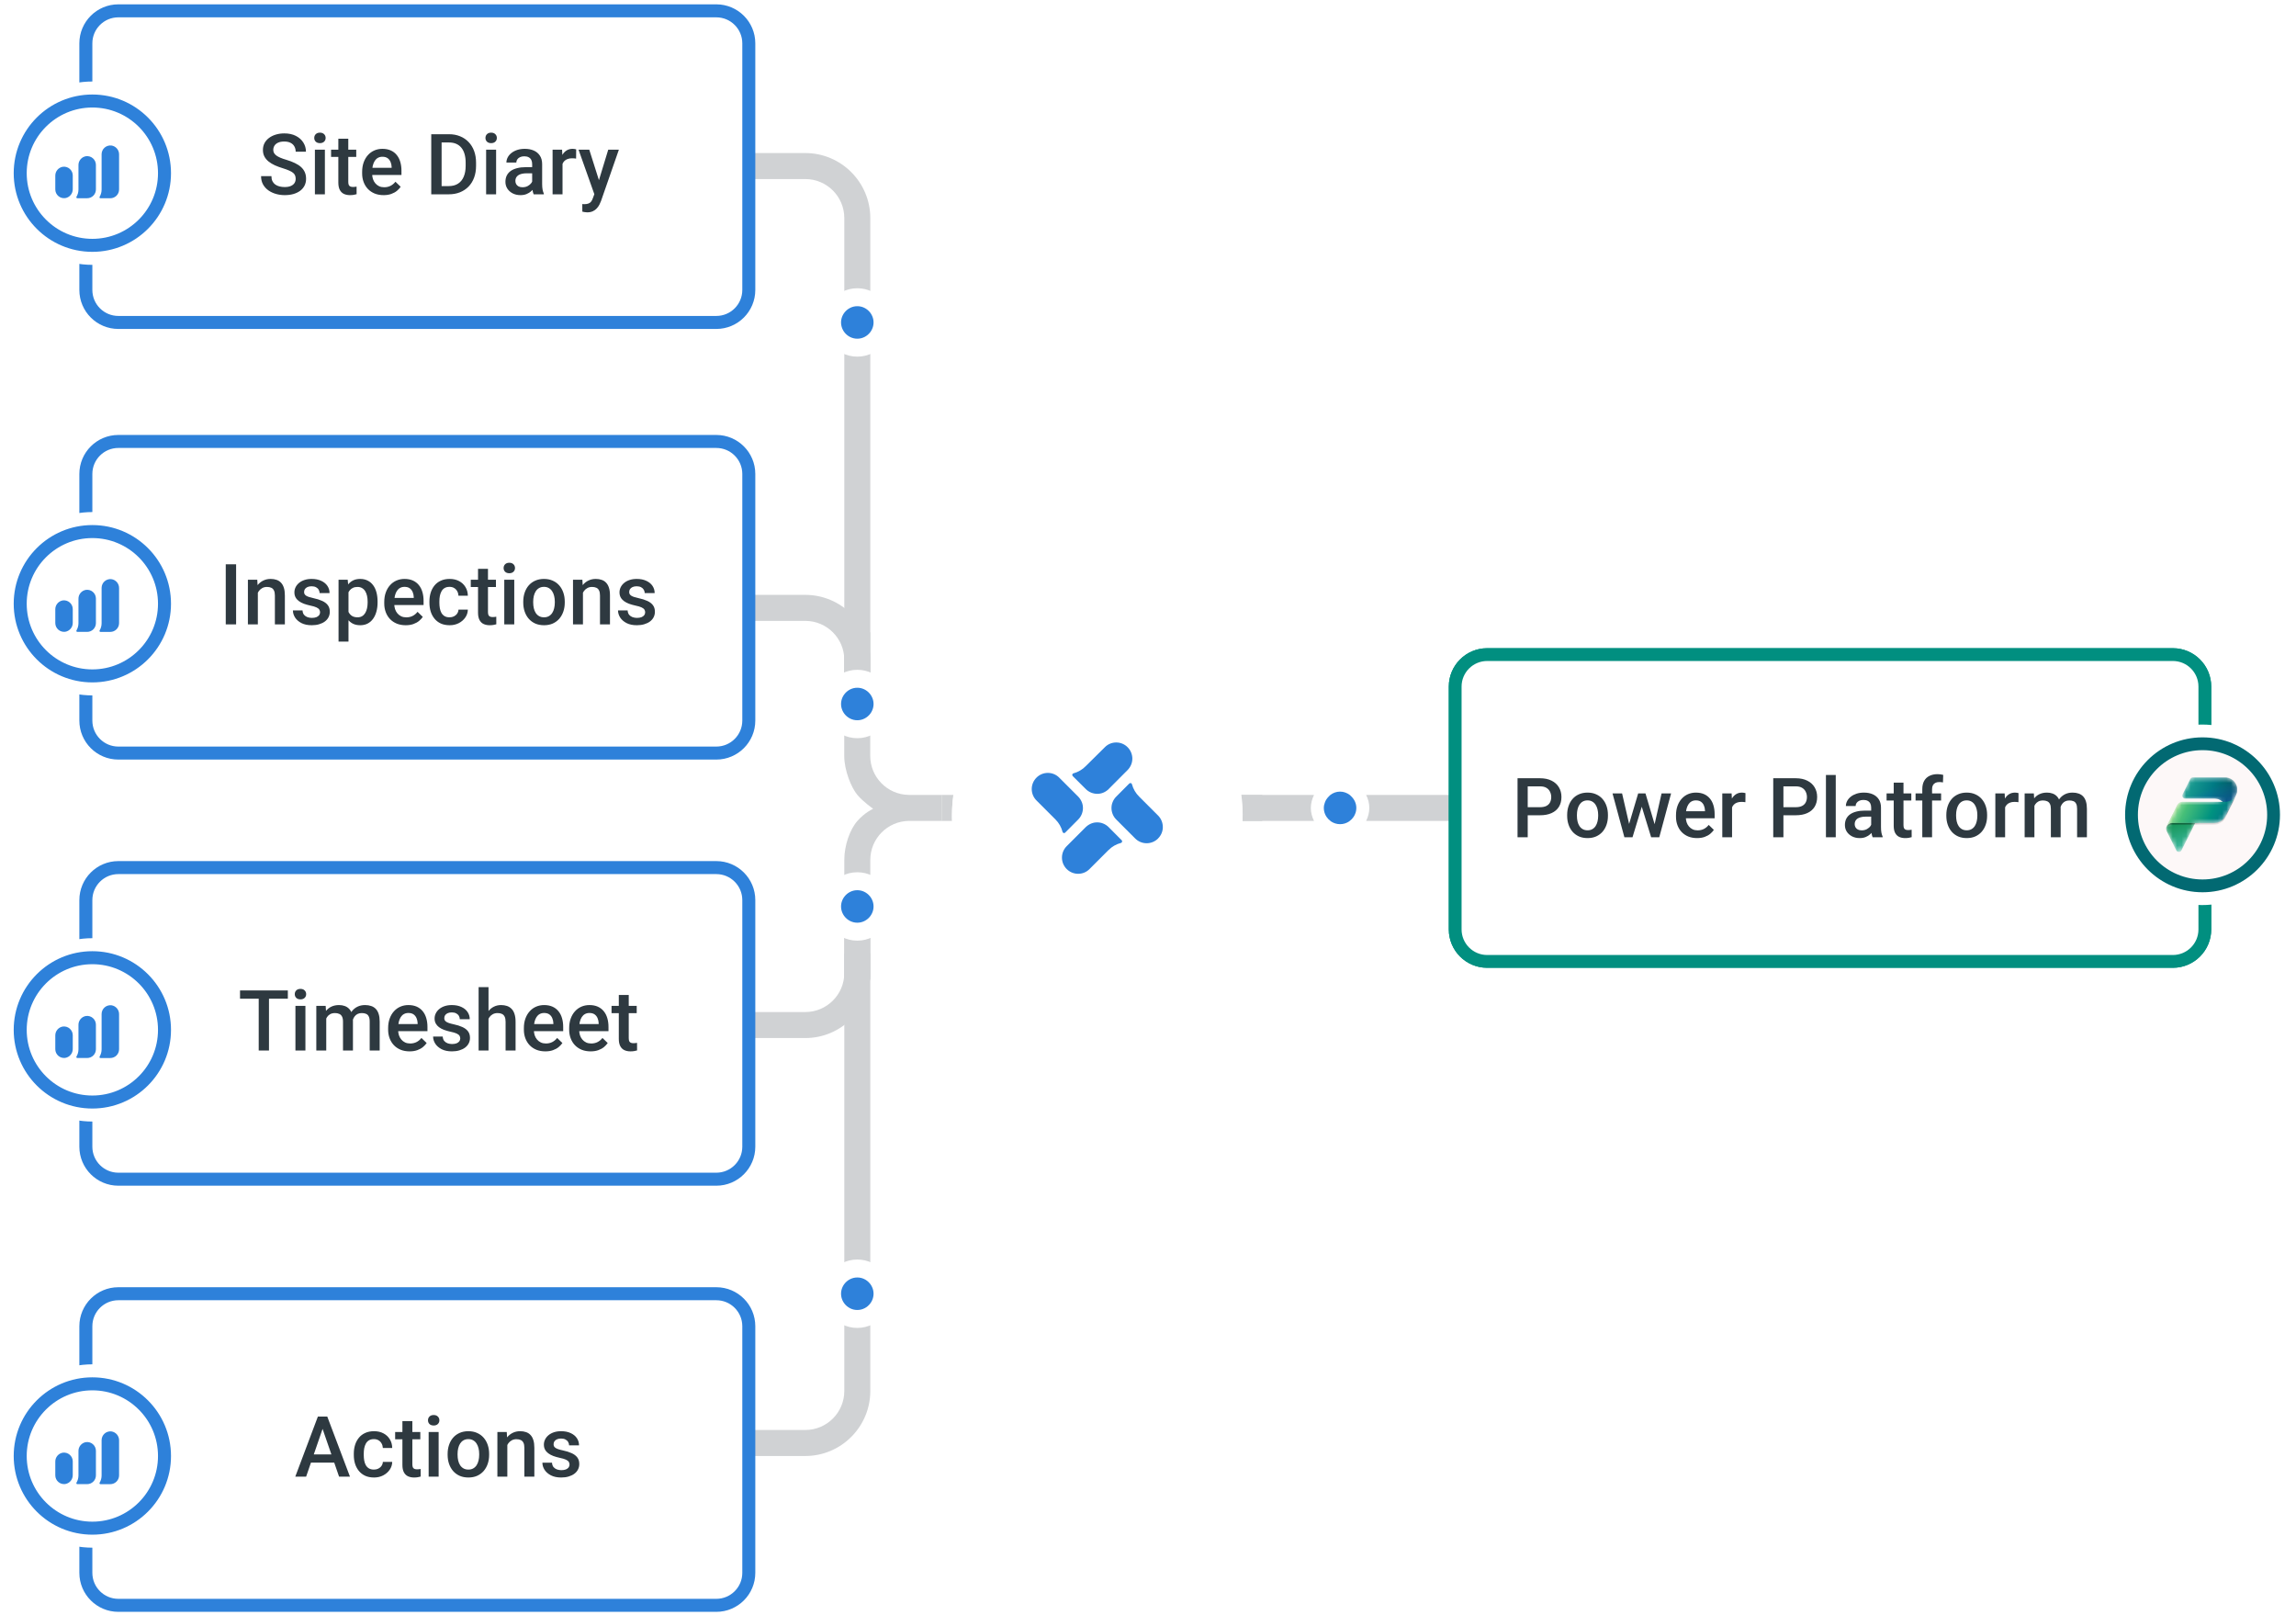 <?xml version="1.0" encoding="UTF-8"?> <svg xmlns="http://www.w3.org/2000/svg" width="512" height="360" viewBox="0 0 512 360" fill="none"><path d="M183.393 133.335C183.291 133.813 183.103 134.248 182.842 134.625C183.103 134.234 183.291 133.799 183.393 133.335Z" fill="#D0D2D4"></path><path d="M194.074 162.824L194.074 48.613C194.074 40.627 187.567 34.119 179.581 34.119H167V39.917H179.581C184.378 39.917 188.277 43.815 188.277 48.613L188.277 162.824C189.161 162.39 190.132 162.114 191.175 162.114C192.219 162.114 193.19 162.39 194.074 162.824Z" fill="#D0D2D4"></path><path d="M194.074 153.322L194.074 147.111C194.074 139.125 187.567 132.617 179.581 132.617H167V138.415H179.581C184.378 138.415 188.277 142.313 188.277 147.111L188.277 153.322C189.161 152.888 190.132 152.612 191.175 152.612C192.219 152.612 193.19 152.888 194.074 153.322Z" fill="#D0D2D4"></path><path d="M188.277 212.525V216.922C188.277 221.719 184.378 225.618 179.581 225.618H167V231.416H179.581C187.567 231.416 194.074 224.908 194.074 216.922V212.525C193.19 212.96 192.219 213.236 191.175 213.236C190.132 213.236 189.161 212.96 188.277 212.525Z" fill="#D0D2D4"></path><path d="M188.277 205.701V310.098C188.277 314.895 184.378 318.794 179.581 318.794H167V324.591H179.581C187.567 324.591 194.074 318.084 194.074 310.098V205.701C193.19 206.136 192.219 206.411 191.175 206.411C190.132 206.411 189.161 206.136 188.277 205.701Z" fill="#D0D2D4"></path><path d="M159.734 2.416H26.392C22.39 2.416 19.145 5.661 19.145 9.663V64.637C19.145 68.64 22.39 71.884 26.392 71.884H159.734C163.737 71.884 166.981 68.64 166.981 64.637V9.663C166.981 5.661 163.737 2.416 159.734 2.416Z" fill="white" stroke="#2E81DA" stroke-width="2.899"></path><path d="M20.595 57.594C31.074 57.594 39.582 49.086 39.582 38.607C39.582 28.128 31.074 19.62 20.595 19.62C10.116 19.62 1.608 28.113 1.608 38.607C1.608 49.1 10.116 57.594 20.595 57.594Z" fill="white" stroke="white" stroke-width="2.899" stroke-miterlimit="10" stroke-linecap="round"></path><path d="M36.683 38.607C36.683 47.491 29.48 54.695 20.595 54.695C11.711 54.695 4.507 47.491 4.507 38.607C4.507 29.722 11.711 22.519 20.595 22.519C29.48 22.519 36.683 29.722 36.683 38.607Z" fill="white" stroke="#2E81DA" stroke-width="2.899" stroke-miterlimit="10" stroke-linecap="round"></path><path d="M65.936 39.868C65.936 39.592 65.893 39.347 65.807 39.132C65.727 38.918 65.583 38.721 65.375 38.544C65.166 38.366 64.872 38.194 64.491 38.028C64.117 37.857 63.639 37.682 63.056 37.504C62.418 37.308 61.83 37.09 61.29 36.851C60.756 36.605 60.29 36.323 59.891 36.004C59.493 35.679 59.183 35.308 58.962 34.891C58.741 34.468 58.631 33.98 58.631 33.428C58.631 32.882 58.744 32.386 58.971 31.938C59.204 31.49 59.532 31.104 59.956 30.779C60.385 30.447 60.891 30.193 61.474 30.015C62.056 29.831 62.7 29.739 63.406 29.739C64.399 29.739 65.255 29.923 65.973 30.291C66.696 30.659 67.251 31.153 67.638 31.772C68.03 32.392 68.227 33.076 68.227 33.824H65.936C65.936 33.382 65.841 32.993 65.651 32.655C65.467 32.312 65.184 32.042 64.804 31.846C64.43 31.65 63.955 31.551 63.378 31.551C62.832 31.551 62.378 31.634 62.017 31.8C61.655 31.965 61.385 32.189 61.207 32.471C61.029 32.754 60.94 33.072 60.94 33.428C60.94 33.68 60.998 33.91 61.115 34.118C61.231 34.321 61.409 34.511 61.648 34.689C61.888 34.86 62.188 35.023 62.55 35.176C62.912 35.33 63.338 35.477 63.829 35.618C64.571 35.839 65.218 36.084 65.77 36.354C66.322 36.618 66.782 36.918 67.15 37.255C67.518 37.593 67.794 37.976 67.978 38.406C68.162 38.829 68.254 39.31 68.254 39.85C68.254 40.414 68.141 40.923 67.914 41.377C67.687 41.825 67.362 42.208 66.939 42.527C66.522 42.84 66.019 43.082 65.43 43.254C64.847 43.42 64.197 43.502 63.479 43.502C62.835 43.502 62.2 43.416 61.575 43.245C60.956 43.073 60.391 42.812 59.882 42.463C59.373 42.107 58.968 41.665 58.668 41.138C58.367 40.604 58.217 39.982 58.217 39.27H60.526C60.526 39.706 60.6 40.077 60.747 40.383C60.9 40.69 61.112 40.942 61.382 41.138C61.652 41.328 61.964 41.469 62.32 41.561C62.682 41.653 63.068 41.699 63.479 41.699C64.019 41.699 64.47 41.623 64.832 41.469C65.2 41.316 65.476 41.101 65.66 40.825C65.844 40.549 65.936 40.23 65.936 39.868ZM72.449 33.364V43.318H70.223V33.364H72.449ZM70.076 30.751C70.076 30.414 70.186 30.135 70.407 29.914C70.634 29.687 70.947 29.573 71.345 29.573C71.738 29.573 72.048 29.687 72.275 29.914C72.502 30.135 72.615 30.414 72.615 30.751C72.615 31.082 72.502 31.358 72.275 31.579C72.048 31.8 71.738 31.91 71.345 31.91C70.947 31.91 70.634 31.8 70.407 31.579C70.186 31.358 70.076 31.082 70.076 30.751ZM79.442 33.364V34.983H73.829V33.364H79.442ZM75.449 30.926H77.666V40.568C77.666 40.874 77.709 41.11 77.795 41.276C77.887 41.435 78.012 41.543 78.172 41.598C78.331 41.653 78.518 41.681 78.733 41.681C78.886 41.681 79.034 41.672 79.175 41.653C79.316 41.635 79.429 41.616 79.515 41.598L79.524 43.291C79.34 43.346 79.126 43.395 78.88 43.438C78.641 43.481 78.365 43.502 78.052 43.502C77.543 43.502 77.092 43.413 76.7 43.236C76.307 43.052 76.001 42.754 75.78 42.343C75.559 41.932 75.449 41.386 75.449 40.706V30.926ZM85.541 43.502C84.805 43.502 84.14 43.383 83.545 43.144C82.956 42.898 82.453 42.558 82.036 42.122C81.625 41.687 81.309 41.175 81.088 40.586C80.868 39.997 80.757 39.362 80.757 38.681V38.313C80.757 37.535 80.871 36.829 81.097 36.197C81.325 35.566 81.64 35.026 82.045 34.578C82.45 34.124 82.928 33.778 83.48 33.539C84.032 33.3 84.63 33.18 85.274 33.18C85.986 33.18 86.608 33.3 87.142 33.539C87.676 33.778 88.117 34.115 88.467 34.551C88.823 34.98 89.086 35.492 89.258 36.087C89.436 36.682 89.525 37.338 89.525 38.056V39.004H81.834V37.412H87.335V37.237C87.323 36.838 87.243 36.464 87.096 36.115C86.955 35.765 86.737 35.483 86.443 35.268C86.148 35.054 85.756 34.946 85.265 34.946C84.897 34.946 84.569 35.026 84.281 35.185C83.999 35.339 83.763 35.563 83.572 35.857C83.382 36.151 83.235 36.507 83.131 36.924C83.033 37.335 82.984 37.798 82.984 38.313V38.681C82.984 39.117 83.042 39.522 83.158 39.896C83.281 40.264 83.459 40.586 83.692 40.862C83.925 41.138 84.207 41.356 84.538 41.515C84.87 41.669 85.247 41.745 85.67 41.745C86.204 41.745 86.679 41.638 87.096 41.423C87.513 41.209 87.875 40.905 88.182 40.512L89.35 41.644C89.135 41.957 88.856 42.257 88.513 42.546C88.169 42.828 87.749 43.058 87.252 43.236C86.762 43.413 86.191 43.502 85.541 43.502ZM100.059 43.318H97.198L97.216 41.487H100.059C100.887 41.487 101.58 41.307 102.138 40.945C102.702 40.583 103.126 40.065 103.408 39.39C103.696 38.715 103.84 37.912 103.84 36.98V36.253C103.84 35.529 103.757 34.888 103.592 34.33C103.432 33.772 103.193 33.303 102.874 32.922C102.561 32.542 102.175 32.254 101.715 32.057C101.261 31.861 100.737 31.763 100.142 31.763H97.142V29.923H100.142C101.031 29.923 101.844 30.073 102.58 30.374C103.316 30.668 103.951 31.095 104.484 31.653C105.024 32.211 105.438 32.879 105.726 33.658C106.014 34.437 106.159 35.308 106.159 36.271V36.98C106.159 37.942 106.014 38.813 105.726 39.592C105.438 40.371 105.024 41.04 104.484 41.598C103.944 42.15 103.3 42.576 102.552 42.877C101.81 43.171 100.979 43.318 100.059 43.318ZM98.477 29.923V43.318H96.167V29.923H98.477ZM110.63 33.364V43.318H108.403V33.364H110.63ZM108.256 30.751C108.256 30.414 108.367 30.135 108.587 29.914C108.814 29.687 109.127 29.573 109.526 29.573C109.918 29.573 110.228 29.687 110.455 29.914C110.682 30.135 110.795 30.414 110.795 30.751C110.795 31.082 110.682 31.358 110.455 31.579C110.228 31.8 109.918 31.91 109.526 31.91C109.127 31.91 108.814 31.8 108.587 31.579C108.367 31.358 108.256 31.082 108.256 30.751ZM118.671 41.322V36.575C118.671 36.219 118.606 35.912 118.478 35.655C118.349 35.397 118.152 35.198 117.889 35.057C117.631 34.916 117.306 34.845 116.914 34.845C116.552 34.845 116.239 34.906 115.975 35.029C115.711 35.152 115.506 35.317 115.359 35.526C115.212 35.734 115.138 35.971 115.138 36.234H112.93C112.93 35.842 113.025 35.462 113.215 35.093C113.405 34.725 113.681 34.397 114.043 34.109C114.405 33.821 114.837 33.594 115.34 33.428C115.843 33.263 116.408 33.18 117.033 33.18C117.781 33.18 118.444 33.306 119.02 33.557C119.603 33.809 120.06 34.189 120.391 34.698C120.728 35.201 120.897 35.833 120.897 36.593V41.018C120.897 41.472 120.928 41.88 120.989 42.242C121.057 42.598 121.152 42.907 121.274 43.171V43.318H119.002C118.898 43.079 118.815 42.776 118.754 42.407C118.698 42.033 118.671 41.672 118.671 41.322ZM118.993 37.265L119.011 38.636H117.42C117.009 38.636 116.647 38.675 116.334 38.755C116.021 38.829 115.76 38.939 115.552 39.086C115.343 39.233 115.187 39.411 115.083 39.62C114.978 39.828 114.926 40.065 114.926 40.328C114.926 40.592 114.988 40.834 115.11 41.055C115.233 41.27 115.411 41.438 115.644 41.561C115.883 41.684 116.171 41.745 116.509 41.745C116.963 41.745 117.358 41.653 117.696 41.469C118.039 41.279 118.309 41.049 118.505 40.779C118.701 40.503 118.806 40.242 118.818 39.997L119.536 40.981C119.462 41.233 119.336 41.503 119.158 41.791C118.98 42.079 118.747 42.355 118.459 42.619C118.177 42.877 117.837 43.088 117.438 43.254C117.045 43.42 116.592 43.502 116.076 43.502C115.426 43.502 114.847 43.374 114.337 43.116C113.828 42.852 113.43 42.5 113.141 42.058C112.853 41.61 112.709 41.104 112.709 40.54C112.709 40.013 112.807 39.546 113.003 39.142C113.206 38.731 113.5 38.387 113.887 38.111C114.279 37.835 114.758 37.627 115.322 37.486C115.886 37.338 116.53 37.265 117.254 37.265H118.993ZM125.442 35.259V43.318H123.225V33.364H125.341L125.442 35.259ZM128.487 33.3L128.469 35.36C128.334 35.336 128.187 35.317 128.027 35.305C127.874 35.293 127.721 35.287 127.567 35.287C127.187 35.287 126.853 35.342 126.564 35.452C126.276 35.556 126.034 35.71 125.838 35.912C125.647 36.108 125.5 36.348 125.396 36.63C125.292 36.912 125.23 37.228 125.212 37.578L124.706 37.614C124.706 36.989 124.767 36.409 124.89 35.876C125.013 35.342 125.197 34.873 125.442 34.468C125.693 34.063 126.006 33.747 126.38 33.52C126.761 33.293 127.199 33.18 127.696 33.18C127.831 33.18 127.975 33.192 128.128 33.217C128.288 33.241 128.408 33.269 128.487 33.3ZM132.931 42.233L135.636 33.364H138.009L134.016 44.836C133.924 45.082 133.805 45.349 133.658 45.637C133.51 45.925 133.317 46.198 133.078 46.456C132.845 46.719 132.554 46.931 132.204 47.09C131.854 47.256 131.431 47.339 130.934 47.339C130.738 47.339 130.548 47.32 130.364 47.284C130.186 47.253 130.018 47.219 129.858 47.182L129.849 45.49C129.91 45.496 129.984 45.502 130.07 45.508C130.162 45.514 130.235 45.517 130.29 45.517C130.658 45.517 130.965 45.471 131.21 45.379C131.456 45.293 131.655 45.152 131.808 44.956C131.968 44.76 132.103 44.496 132.213 44.165L132.931 42.233ZM131.404 33.364L133.768 40.816L134.164 43.153L132.627 43.548L129.012 33.364H131.404Z" fill="#2E3940"></path><path d="M21.389 36.752V42.235C21.389 42.492 21.338 42.747 21.24 42.984C21.142 43.222 20.997 43.438 20.816 43.62C20.634 43.801 20.418 43.946 20.18 44.044C19.943 44.142 19.688 44.193 19.431 44.193H17.234C17.197 44.192 17.16 44.181 17.128 44.162C17.096 44.142 17.069 44.115 17.051 44.082C17.033 44.049 17.023 44.012 17.024 43.975C17.024 43.937 17.035 43.9 17.054 43.868C17.345 43.377 17.498 42.817 17.497 42.247V36.819C17.489 36.338 17.657 35.87 17.968 35.503C18.279 35.136 18.712 34.894 19.188 34.822C19.463 34.788 19.741 34.812 20.006 34.893C20.27 34.974 20.514 35.11 20.722 35.293C20.93 35.475 21.097 35.7 21.212 35.951C21.327 36.203 21.387 36.476 21.389 36.752V36.752Z" fill="#2E81DA"></path><path d="M26.554 34.435V42.239C26.554 42.759 26.348 43.257 25.981 43.624C25.614 43.991 25.116 44.198 24.596 44.198H22.399C22.361 44.198 22.324 44.188 22.291 44.169C22.258 44.15 22.231 44.122 22.212 44.089C22.194 44.055 22.185 44.018 22.186 43.98C22.187 43.942 22.199 43.905 22.219 43.873C22.508 43.381 22.66 42.821 22.658 42.251V34.372C22.659 34.095 22.72 33.822 22.835 33.57C22.95 33.318 23.117 33.093 23.326 32.911C23.534 32.728 23.779 32.592 24.044 32.511C24.309 32.43 24.588 32.407 24.863 32.441C25.337 32.514 25.77 32.756 26.081 33.122C26.392 33.488 26.56 33.954 26.554 34.435V34.435Z" fill="#2E81DA"></path><path d="M16.224 39.106V42.168C16.231 42.649 16.064 43.116 15.754 43.484C15.443 43.852 15.011 44.095 14.536 44.169C14.261 44.204 13.982 44.181 13.717 44.1C13.452 44.019 13.208 43.883 12.999 43.7C12.791 43.518 12.624 43.293 12.508 43.041C12.393 42.789 12.333 42.516 12.331 42.239V39.172C12.325 38.691 12.492 38.224 12.803 37.857C13.114 37.49 13.547 37.248 14.023 37.175C14.297 37.141 14.576 37.165 14.841 37.246C15.105 37.328 15.349 37.464 15.557 37.646C15.765 37.829 15.932 38.053 16.047 38.305C16.162 38.556 16.222 38.829 16.224 39.106V39.106Z" fill="#2E81DA"></path><path d="M159.734 98.416H26.392C22.39 98.416 19.145 101.661 19.145 105.663V160.637C19.145 164.64 22.39 167.884 26.392 167.884H159.734C163.737 167.884 166.981 164.64 166.981 160.637V105.663C166.981 101.661 163.737 98.416 159.734 98.416Z" fill="white" stroke="#2E81DA" stroke-width="2.899"></path><path d="M20.595 153.579C31.074 153.579 39.582 145.071 39.582 134.592C39.582 124.113 31.074 115.605 20.595 115.605C10.116 115.605 1.608 124.113 1.608 134.592C1.608 145.071 10.116 153.579 20.595 153.579Z" fill="white" stroke="white" stroke-width="2.899" stroke-miterlimit="10" stroke-linecap="round"></path><path d="M36.683 134.593C36.683 143.478 29.48 150.681 20.595 150.681C11.711 150.681 4.507 143.478 4.507 134.593C4.507 125.708 11.711 118.505 20.595 118.505C29.48 118.505 36.683 125.708 36.683 134.593Z" fill="white" stroke="#2E81DA" stroke-width="2.899" stroke-miterlimit="10" stroke-linecap="round"></path><path d="M52.651 125.806V139.201H50.342V125.806H52.651ZM57.499 131.372V139.201H55.282V129.247H57.37L57.499 131.372ZM57.104 133.856L56.386 133.847C56.392 133.141 56.49 132.494 56.681 131.905C56.877 131.317 57.147 130.811 57.49 130.387C57.84 129.964 58.257 129.639 58.741 129.412C59.226 129.179 59.766 129.063 60.361 129.063C60.839 129.063 61.271 129.13 61.658 129.265C62.05 129.394 62.385 129.605 62.66 129.9C62.943 130.194 63.157 130.578 63.305 131.05C63.452 131.516 63.525 132.089 63.525 132.77V139.201H61.299V132.761C61.299 132.283 61.228 131.905 61.087 131.629C60.952 131.347 60.753 131.148 60.489 131.031C60.232 130.909 59.91 130.847 59.523 130.847C59.143 130.847 58.803 130.927 58.502 131.087C58.202 131.246 57.947 131.464 57.739 131.74C57.536 132.016 57.38 132.335 57.269 132.697C57.159 133.059 57.104 133.445 57.104 133.856ZM71.373 136.506C71.373 136.285 71.318 136.085 71.207 135.908C71.097 135.724 70.885 135.558 70.573 135.411C70.266 135.264 69.812 135.129 69.211 135.006C68.683 134.889 68.199 134.751 67.757 134.592C67.322 134.426 66.948 134.227 66.635 133.994C66.322 133.761 66.08 133.485 65.908 133.166C65.736 132.847 65.651 132.479 65.651 132.062C65.651 131.657 65.74 131.274 65.917 130.912C66.095 130.55 66.35 130.231 66.681 129.955C67.012 129.679 67.414 129.461 67.886 129.302C68.365 129.142 68.898 129.063 69.487 129.063C70.321 129.063 71.036 129.204 71.631 129.486C72.232 129.762 72.692 130.139 73.011 130.617C73.33 131.09 73.489 131.623 73.489 132.218H71.272C71.272 131.955 71.204 131.709 71.069 131.482C70.941 131.249 70.744 131.062 70.481 130.921C70.217 130.774 69.886 130.7 69.487 130.7C69.107 130.7 68.791 130.762 68.539 130.884C68.294 131.001 68.11 131.154 67.987 131.344C67.871 131.534 67.813 131.743 67.813 131.97C67.813 132.135 67.843 132.286 67.905 132.421C67.972 132.55 68.082 132.669 68.236 132.78C68.389 132.884 68.598 132.982 68.861 133.074C69.131 133.166 69.469 133.255 69.873 133.341C70.634 133.5 71.287 133.706 71.833 133.957C72.385 134.202 72.808 134.521 73.103 134.914C73.397 135.3 73.544 135.791 73.544 136.386C73.544 136.828 73.449 137.232 73.259 137.6C73.075 137.962 72.805 138.278 72.449 138.548C72.094 138.812 71.667 139.017 71.171 139.164C70.68 139.312 70.128 139.385 69.515 139.385C68.613 139.385 67.849 139.226 67.224 138.907C66.598 138.582 66.123 138.168 65.798 137.665C65.479 137.156 65.319 136.628 65.319 136.082H67.463C67.487 136.493 67.601 136.821 67.803 137.067C68.012 137.306 68.269 137.481 68.576 137.591C68.889 137.695 69.211 137.748 69.542 137.748C69.941 137.748 70.275 137.695 70.545 137.591C70.815 137.481 71.02 137.334 71.161 137.15C71.302 136.959 71.373 136.745 71.373 136.506ZM77.712 131.16V143.028H75.495V129.247H77.537L77.712 131.16ZM84.198 134.132V134.325C84.198 135.049 84.112 135.72 83.94 136.34C83.775 136.953 83.526 137.49 83.195 137.95C82.87 138.404 82.468 138.757 81.99 139.008C81.511 139.259 80.96 139.385 80.334 139.385C79.715 139.385 79.172 139.272 78.706 139.045C78.246 138.812 77.856 138.484 77.537 138.06C77.218 137.637 76.961 137.14 76.764 136.57C76.574 135.993 76.439 135.362 76.359 134.675V133.93C76.439 133.2 76.574 132.537 76.764 131.942C76.961 131.347 77.218 130.835 77.537 130.406C77.856 129.977 78.246 129.645 78.706 129.412C79.165 129.179 79.702 129.063 80.316 129.063C80.941 129.063 81.496 129.185 81.981 129.431C82.465 129.67 82.873 130.013 83.204 130.461C83.536 130.903 83.784 131.436 83.95 132.062C84.115 132.681 84.198 133.371 84.198 134.132ZM81.981 134.325V134.132C81.981 133.672 81.938 133.246 81.852 132.853C81.766 132.454 81.631 132.105 81.447 131.804C81.263 131.504 81.027 131.271 80.739 131.105C80.457 130.933 80.116 130.847 79.718 130.847C79.325 130.847 78.988 130.915 78.706 131.05C78.423 131.179 78.187 131.36 77.997 131.593C77.807 131.826 77.66 132.099 77.555 132.411C77.451 132.718 77.378 133.052 77.335 133.414V135.199C77.408 135.641 77.534 136.046 77.712 136.414C77.89 136.782 78.141 137.076 78.466 137.297C78.797 137.511 79.221 137.619 79.736 137.619C80.135 137.619 80.475 137.533 80.757 137.361C81.039 137.189 81.269 136.953 81.447 136.653C81.631 136.346 81.766 135.993 81.852 135.595C81.938 135.196 81.981 134.773 81.981 134.325ZM90.472 139.385C89.736 139.385 89.071 139.266 88.476 139.026C87.887 138.781 87.384 138.441 86.967 138.005C86.556 137.57 86.24 137.058 86.02 136.469C85.799 135.88 85.688 135.245 85.688 134.564V134.196C85.688 133.417 85.802 132.712 86.029 132.08C86.256 131.449 86.572 130.909 86.976 130.461C87.381 130.007 87.86 129.661 88.412 129.421C88.964 129.182 89.562 129.063 90.206 129.063C90.917 129.063 91.54 129.182 92.073 129.421C92.607 129.661 93.049 129.998 93.398 130.433C93.754 130.863 94.017 131.375 94.189 131.97C94.367 132.565 94.456 133.221 94.456 133.939V134.886H86.765V133.295H92.266V133.12C92.254 132.721 92.174 132.347 92.027 131.997C91.886 131.648 91.668 131.366 91.374 131.151C91.08 130.936 90.687 130.829 90.196 130.829C89.828 130.829 89.5 130.909 89.212 131.068C88.93 131.222 88.694 131.445 88.504 131.74C88.314 132.034 88.166 132.39 88.062 132.807C87.964 133.218 87.915 133.681 87.915 134.196V134.564C87.915 135 87.973 135.405 88.09 135.779C88.212 136.147 88.39 136.469 88.623 136.745C88.856 137.021 89.138 137.238 89.47 137.398C89.801 137.551 90.178 137.628 90.601 137.628C91.135 137.628 91.61 137.521 92.027 137.306C92.444 137.091 92.806 136.788 93.113 136.395L94.281 137.527C94.067 137.84 93.787 138.14 93.444 138.428C93.101 138.71 92.68 138.941 92.184 139.118C91.693 139.296 91.123 139.385 90.472 139.385ZM100.252 137.619C100.614 137.619 100.939 137.548 101.227 137.407C101.522 137.26 101.758 137.058 101.936 136.8C102.12 136.542 102.221 136.245 102.239 135.908H104.328C104.316 136.552 104.125 137.137 103.757 137.665C103.389 138.192 102.902 138.612 102.295 138.925C101.687 139.232 101.016 139.385 100.28 139.385C99.519 139.385 98.857 139.256 98.293 138.999C97.728 138.735 97.259 138.373 96.885 137.913C96.511 137.453 96.229 136.923 96.038 136.322C95.855 135.72 95.763 135.076 95.763 134.39V134.068C95.763 133.381 95.855 132.737 96.038 132.135C96.229 131.528 96.511 130.995 96.885 130.535C97.259 130.075 97.728 129.716 98.293 129.458C98.857 129.195 99.516 129.063 100.271 129.063C101.068 129.063 101.767 129.222 102.368 129.541C102.969 129.854 103.442 130.292 103.785 130.857C104.135 131.415 104.316 132.065 104.328 132.807H102.239C102.221 132.439 102.129 132.108 101.963 131.813C101.804 131.513 101.577 131.274 101.283 131.096C100.994 130.918 100.648 130.829 100.243 130.829C99.795 130.829 99.424 130.921 99.13 131.105C98.835 131.283 98.605 131.528 98.44 131.841C98.274 132.148 98.154 132.494 98.081 132.881C98.013 133.261 97.98 133.657 97.98 134.068V134.39C97.98 134.8 98.013 135.199 98.081 135.586C98.148 135.972 98.265 136.318 98.43 136.625C98.602 136.926 98.835 137.168 99.13 137.352C99.424 137.53 99.798 137.619 100.252 137.619ZM110.593 129.247V130.866H104.981V129.247H110.593ZM106.6 126.809H108.817V136.45C108.817 136.757 108.86 136.993 108.946 137.159C109.038 137.318 109.164 137.426 109.323 137.481C109.483 137.536 109.67 137.564 109.885 137.564C110.038 137.564 110.185 137.554 110.326 137.536C110.467 137.518 110.581 137.499 110.667 137.481L110.676 139.174C110.492 139.229 110.277 139.278 110.032 139.321C109.793 139.364 109.517 139.385 109.204 139.385C108.695 139.385 108.244 139.296 107.851 139.118C107.459 138.934 107.152 138.637 106.931 138.226C106.711 137.815 106.6 137.269 106.6 136.588V126.809ZM114.678 129.247V139.201H112.451V129.247H114.678ZM112.304 126.634C112.304 126.297 112.415 126.017 112.635 125.797C112.862 125.57 113.175 125.456 113.574 125.456C113.966 125.456 114.276 125.57 114.503 125.797C114.73 126.017 114.843 126.297 114.843 126.634C114.843 126.965 114.73 127.241 114.503 127.462C114.276 127.683 113.966 127.793 113.574 127.793C113.175 127.793 112.862 127.683 112.635 127.462C112.415 127.241 112.304 126.965 112.304 126.634ZM116.684 134.334V134.123C116.684 133.405 116.788 132.74 116.996 132.126C117.205 131.507 117.505 130.97 117.898 130.516C118.297 130.056 118.781 129.701 119.352 129.449C119.928 129.191 120.578 129.063 121.302 129.063C122.032 129.063 122.682 129.191 123.252 129.449C123.829 129.701 124.317 130.056 124.715 130.516C125.114 130.97 125.417 131.507 125.626 132.126C125.835 132.74 125.939 133.405 125.939 134.123V134.334C125.939 135.052 125.835 135.717 125.626 136.331C125.417 136.944 125.114 137.481 124.715 137.941C124.317 138.395 123.832 138.75 123.262 139.008C122.691 139.259 122.044 139.385 121.32 139.385C120.59 139.385 119.937 139.259 119.361 139.008C118.79 138.75 118.306 138.395 117.907 137.941C117.508 137.481 117.205 136.944 116.996 136.331C116.788 135.717 116.684 135.052 116.684 134.334ZM118.901 134.123V134.334C118.901 134.782 118.947 135.205 119.039 135.604C119.131 136.003 119.275 136.352 119.471 136.653C119.667 136.953 119.919 137.189 120.226 137.361C120.532 137.533 120.897 137.619 121.32 137.619C121.731 137.619 122.087 137.533 122.388 137.361C122.694 137.189 122.946 136.953 123.142 136.653C123.338 136.352 123.482 136.003 123.574 135.604C123.673 135.205 123.722 134.782 123.722 134.334V134.123C123.722 133.681 123.673 133.264 123.574 132.872C123.482 132.473 123.335 132.12 123.133 131.813C122.937 131.507 122.685 131.268 122.378 131.096C122.078 130.918 121.719 130.829 121.302 130.829C120.885 130.829 120.523 130.918 120.216 131.096C119.916 131.268 119.667 131.507 119.471 131.813C119.275 132.12 119.131 132.473 119.039 132.872C118.947 133.264 118.901 133.681 118.901 134.123ZM129.996 131.372V139.201H127.779V129.247H129.867L129.996 131.372ZM129.6 133.856L128.883 133.847C128.889 133.141 128.987 132.494 129.177 131.905C129.374 131.317 129.643 130.811 129.987 130.387C130.336 129.964 130.754 129.639 131.238 129.412C131.723 129.179 132.262 129.063 132.857 129.063C133.336 129.063 133.768 129.13 134.154 129.265C134.547 129.394 134.881 129.605 135.157 129.9C135.439 130.194 135.654 130.578 135.801 131.05C135.949 131.516 136.022 132.089 136.022 132.77V139.201H133.796V132.761C133.796 132.283 133.725 131.905 133.584 131.629C133.449 131.347 133.25 131.148 132.986 131.031C132.728 130.909 132.406 130.847 132.02 130.847C131.64 130.847 131.299 130.927 130.999 131.087C130.698 131.246 130.444 131.464 130.235 131.74C130.033 132.016 129.876 132.335 129.766 132.697C129.656 133.059 129.6 133.445 129.6 133.856ZM143.87 136.506C143.87 136.285 143.815 136.085 143.704 135.908C143.594 135.724 143.382 135.558 143.069 135.411C142.763 135.264 142.309 135.129 141.708 135.006C141.18 134.889 140.696 134.751 140.254 134.592C139.819 134.426 139.445 134.227 139.132 133.994C138.819 133.761 138.577 133.485 138.405 133.166C138.233 132.847 138.147 132.479 138.147 132.062C138.147 131.657 138.236 131.274 138.414 130.912C138.592 130.55 138.847 130.231 139.178 129.955C139.509 129.679 139.911 129.461 140.383 129.302C140.861 129.142 141.395 129.063 141.984 129.063C142.818 129.063 143.532 129.204 144.127 129.486C144.728 129.762 145.188 130.139 145.507 130.617C145.826 131.09 145.986 131.623 145.986 132.218H143.769C143.769 131.955 143.701 131.709 143.566 131.482C143.437 131.249 143.241 131.062 142.977 130.921C142.714 130.774 142.382 130.7 141.984 130.7C141.604 130.7 141.288 130.762 141.036 130.884C140.791 131.001 140.607 131.154 140.484 131.344C140.368 131.534 140.309 131.743 140.309 131.97C140.309 132.135 140.34 132.286 140.401 132.421C140.469 132.55 140.579 132.669 140.733 132.78C140.886 132.884 141.094 132.982 141.358 133.074C141.628 133.166 141.965 133.255 142.37 133.341C143.131 133.5 143.784 133.706 144.33 133.957C144.882 134.202 145.305 134.521 145.599 134.914C145.894 135.3 146.041 135.791 146.041 136.386C146.041 136.828 145.946 137.232 145.756 137.6C145.572 137.962 145.302 138.278 144.946 138.548C144.59 138.812 144.164 139.017 143.667 139.164C143.177 139.312 142.625 139.385 142.011 139.385C141.11 139.385 140.346 139.226 139.721 138.907C139.095 138.582 138.62 138.168 138.295 137.665C137.976 137.156 137.816 136.628 137.816 136.082H139.96C139.984 136.493 140.098 136.821 140.3 137.067C140.509 137.306 140.766 137.481 141.073 137.591C141.386 137.695 141.708 137.748 142.039 137.748C142.438 137.748 142.772 137.695 143.042 137.591C143.312 137.481 143.517 137.334 143.658 137.15C143.799 136.959 143.87 136.745 143.87 136.506Z" fill="#2E3940"></path><path d="M21.389 133.426V138.909C21.389 139.166 21.338 139.421 21.24 139.658C21.142 139.896 20.997 140.112 20.816 140.293C20.634 140.475 20.418 140.619 20.18 140.718C19.943 140.816 19.688 140.867 19.431 140.867H17.234C17.197 140.866 17.16 140.855 17.128 140.836C17.096 140.816 17.069 140.789 17.051 140.756C17.033 140.723 17.023 140.686 17.024 140.648C17.024 140.611 17.035 140.574 17.054 140.542C17.345 140.051 17.498 139.491 17.497 138.921V133.493C17.489 133.012 17.657 132.544 17.968 132.177C18.279 131.81 18.712 131.568 19.188 131.496C19.463 131.461 19.741 131.486 20.006 131.567C20.27 131.648 20.514 131.784 20.722 131.967C20.93 132.149 21.097 132.373 21.212 132.625C21.327 132.877 21.387 133.15 21.389 133.426V133.426Z" fill="#2E81DA"></path><path d="M26.554 131.109V138.913C26.554 139.433 26.348 139.931 25.981 140.298C25.614 140.665 25.116 140.871 24.596 140.871H22.399C22.361 140.872 22.324 140.862 22.291 140.843C22.258 140.823 22.231 140.796 22.212 140.762C22.194 140.729 22.185 140.692 22.186 140.654C22.187 140.615 22.199 140.578 22.219 140.546C22.508 140.055 22.66 139.495 22.658 138.925V131.046C22.659 130.769 22.72 130.495 22.835 130.244C22.95 129.992 23.117 129.767 23.326 129.585C23.534 129.402 23.779 129.266 24.044 129.185C24.309 129.104 24.588 129.08 24.863 129.115C25.337 129.188 25.77 129.43 26.081 129.796C26.392 130.162 26.56 130.628 26.554 131.109V131.109Z" fill="#2E81DA"></path><path d="M16.224 135.78V138.842C16.231 139.323 16.064 139.79 15.754 140.158C15.443 140.525 15.011 140.769 14.536 140.843C14.261 140.878 13.982 140.854 13.717 140.773C13.452 140.693 13.208 140.556 12.999 140.374C12.791 140.191 12.624 139.967 12.508 139.715C12.393 139.463 12.333 139.19 12.331 138.913V135.846C12.325 135.365 12.492 134.898 12.803 134.531C13.114 134.164 13.547 133.922 14.023 133.849C14.297 133.815 14.576 133.839 14.841 133.92C15.105 134.001 15.349 134.138 15.557 134.32C15.765 134.502 15.932 134.727 16.047 134.978C16.162 135.23 16.222 135.503 16.224 135.78V135.78Z" fill="#2E81DA"></path><path d="M159.734 193.416H26.392C22.39 193.416 19.145 196.661 19.145 200.663V255.637C19.145 259.64 22.39 262.884 26.392 262.884H159.734C163.737 262.884 166.981 259.64 166.981 255.637V200.663C166.981 196.661 163.737 193.416 159.734 193.416Z" fill="white" stroke="#2E81DA" stroke-width="2.899"></path><path d="M20.595 248.579C31.074 248.579 39.582 240.086 39.582 229.592C39.582 219.099 31.074 210.605 20.595 210.605C10.116 210.605 1.608 219.113 1.608 229.592C1.608 240.071 10.116 248.579 20.595 248.579Z" fill="white" stroke="white" stroke-width="2.899" stroke-miterlimit="10" stroke-linecap="round"></path><path d="M36.683 229.592C36.683 238.477 29.48 245.68 20.595 245.68C11.711 245.68 4.507 238.477 4.507 229.592C4.507 220.707 11.711 213.504 20.595 213.504C29.48 213.504 36.683 220.707 36.683 229.592Z" fill="white" stroke="#2E81DA" stroke-width="2.899" stroke-miterlimit="10" stroke-linecap="round"></path><path d="M59.983 220.806V234.201H57.693V220.806H59.983ZM64.188 220.806V222.646H53.525V220.806H64.188ZM68.107 224.247V234.201H65.881V224.247H68.107ZM65.733 221.634C65.733 221.297 65.844 221.017 66.065 220.797C66.291 220.57 66.604 220.456 67.003 220.456C67.395 220.456 67.705 220.57 67.932 220.797C68.159 221.017 68.273 221.297 68.273 221.634C68.273 221.965 68.159 222.241 67.932 222.462C67.705 222.683 67.395 222.793 67.003 222.793C66.604 222.793 66.291 222.683 66.065 222.462C65.844 222.241 65.733 221.965 65.733 221.634ZM72.753 226.271V234.201H70.536V224.247H72.624L72.753 226.271ZM72.394 228.856L71.64 228.847C71.64 228.16 71.726 227.525 71.897 226.942C72.069 226.36 72.321 225.854 72.652 225.424C72.983 224.989 73.394 224.655 73.885 224.421C74.382 224.182 74.955 224.063 75.605 224.063C76.059 224.063 76.473 224.13 76.847 224.265C77.227 224.394 77.555 224.599 77.832 224.881C78.114 225.164 78.328 225.525 78.475 225.967C78.629 226.409 78.706 226.942 78.706 227.568V234.201H76.488V227.761C76.488 227.277 76.415 226.896 76.267 226.62C76.126 226.344 75.921 226.148 75.651 226.031C75.387 225.909 75.072 225.847 74.704 225.847C74.286 225.847 73.931 225.927 73.636 226.087C73.348 226.246 73.112 226.464 72.928 226.74C72.744 227.016 72.609 227.335 72.523 227.697C72.437 228.059 72.394 228.445 72.394 228.856ZM78.567 228.267L77.528 228.497C77.528 227.896 77.611 227.329 77.776 226.795C77.948 226.255 78.196 225.783 78.522 225.378C78.853 224.967 79.261 224.645 79.745 224.412C80.23 224.179 80.785 224.063 81.41 224.063C81.919 224.063 82.373 224.133 82.772 224.274C83.177 224.409 83.52 224.624 83.802 224.918C84.085 225.213 84.299 225.596 84.446 226.068C84.594 226.534 84.667 227.099 84.667 227.761V234.201H82.441V227.752C82.441 227.249 82.367 226.859 82.22 226.583C82.079 226.307 81.876 226.117 81.613 226.013C81.349 225.903 81.033 225.847 80.665 225.847C80.322 225.847 80.018 225.912 79.754 226.041C79.497 226.163 79.279 226.338 79.101 226.565C78.923 226.786 78.788 227.04 78.696 227.329C78.61 227.617 78.567 227.93 78.567 228.267ZM91.337 234.385C90.601 234.385 89.936 234.266 89.341 234.026C88.752 233.781 88.249 233.441 87.832 233.005C87.421 232.57 87.105 232.058 86.884 231.469C86.664 230.88 86.553 230.245 86.553 229.564V229.196C86.553 228.417 86.667 227.712 86.894 227.08C87.121 226.449 87.436 225.909 87.841 225.461C88.246 225.007 88.724 224.661 89.276 224.421C89.828 224.182 90.426 224.063 91.07 224.063C91.782 224.063 92.404 224.182 92.938 224.421C93.472 224.661 93.913 224.998 94.263 225.433C94.619 225.863 94.882 226.375 95.054 226.97C95.232 227.565 95.321 228.221 95.321 228.939V229.886H87.63V228.295H93.131V228.12C93.119 227.721 93.039 227.347 92.892 226.997C92.751 226.648 92.533 226.366 92.239 226.151C91.945 225.936 91.552 225.829 91.061 225.829C90.693 225.829 90.365 225.909 90.077 226.068C89.795 226.222 89.559 226.445 89.368 226.74C89.178 227.034 89.031 227.39 88.927 227.807C88.829 228.218 88.78 228.681 88.78 229.196V229.564C88.78 230 88.838 230.405 88.954 230.779C89.077 231.147 89.255 231.469 89.488 231.745C89.721 232.021 90.003 232.238 90.334 232.398C90.666 232.551 91.043 232.628 91.466 232.628C92 232.628 92.475 232.521 92.892 232.306C93.309 232.091 93.671 231.788 93.978 231.395L95.146 232.527C94.931 232.84 94.652 233.14 94.309 233.428C93.965 233.71 93.545 233.941 93.049 234.118C92.558 234.296 91.987 234.385 91.337 234.385ZM102.635 231.506C102.635 231.285 102.58 231.085 102.469 230.908C102.359 230.724 102.147 230.558 101.835 230.411C101.528 230.264 101.074 230.129 100.473 230.006C99.945 229.889 99.461 229.751 99.019 229.592C98.584 229.426 98.21 229.227 97.897 228.994C97.584 228.761 97.342 228.485 97.17 228.166C96.998 227.847 96.912 227.479 96.912 227.062C96.912 226.657 97.001 226.274 97.179 225.912C97.357 225.55 97.612 225.231 97.943 224.955C98.274 224.679 98.676 224.461 99.148 224.302C99.626 224.142 100.16 224.063 100.749 224.063C101.583 224.063 102.298 224.204 102.893 224.486C103.494 224.762 103.954 225.139 104.273 225.617C104.592 226.09 104.751 226.623 104.751 227.218H102.534C102.534 226.955 102.466 226.709 102.331 226.482C102.203 226.249 102.006 226.062 101.743 225.921C101.479 225.774 101.148 225.7 100.749 225.7C100.369 225.7 100.053 225.762 99.801 225.884C99.556 226.001 99.372 226.154 99.249 226.344C99.133 226.534 99.075 226.743 99.075 226.97C99.075 227.135 99.105 227.286 99.166 227.421C99.234 227.55 99.344 227.669 99.498 227.78C99.651 227.884 99.86 227.982 100.123 228.074C100.393 228.166 100.731 228.255 101.135 228.341C101.896 228.5 102.549 228.706 103.095 228.957C103.647 229.202 104.07 229.521 104.365 229.914C104.659 230.3 104.806 230.791 104.806 231.386C104.806 231.828 104.711 232.232 104.521 232.6C104.337 232.962 104.067 233.278 103.711 233.548C103.356 233.812 102.929 234.017 102.433 234.164C101.942 234.312 101.39 234.385 100.777 234.385C99.875 234.385 99.111 234.226 98.486 233.907C97.86 233.582 97.385 233.168 97.06 232.665C96.741 232.156 96.581 231.628 96.581 231.082H98.725C98.749 231.493 98.863 231.821 99.065 232.067C99.274 232.306 99.531 232.481 99.838 232.591C100.151 232.695 100.473 232.748 100.804 232.748C101.203 232.748 101.537 232.695 101.807 232.591C102.077 232.481 102.282 232.334 102.423 232.15C102.564 231.959 102.635 231.745 102.635 231.506ZM108.937 220.07V234.201H106.729V220.07H108.937ZM108.551 228.856L107.833 228.847C107.839 228.16 107.934 227.525 108.118 226.942C108.308 226.36 108.572 225.854 108.909 225.424C109.253 224.989 109.664 224.655 110.142 224.421C110.621 224.182 111.151 224.063 111.734 224.063C112.225 224.063 112.666 224.13 113.059 224.265C113.457 224.4 113.801 224.618 114.089 224.918C114.377 225.213 114.595 225.599 114.742 226.077C114.896 226.55 114.972 227.126 114.972 227.807V234.201H112.746V227.789C112.746 227.31 112.675 226.93 112.534 226.648C112.399 226.366 112.2 226.163 111.936 226.041C111.673 225.912 111.351 225.847 110.97 225.847C110.572 225.847 110.219 225.927 109.912 226.087C109.612 226.246 109.36 226.464 109.158 226.74C108.955 227.016 108.802 227.335 108.698 227.697C108.6 228.059 108.551 228.445 108.551 228.856ZM121.606 234.385C120.87 234.385 120.204 234.266 119.609 234.026C119.02 233.781 118.517 233.441 118.1 233.005C117.689 232.57 117.374 232.058 117.153 231.469C116.932 230.88 116.822 230.245 116.822 229.564V229.196C116.822 228.417 116.935 227.712 117.162 227.08C117.389 226.449 117.705 225.909 118.11 225.461C118.514 225.007 118.993 224.661 119.545 224.421C120.097 224.182 120.695 224.063 121.339 224.063C122.05 224.063 122.673 224.182 123.206 224.421C123.74 224.661 124.182 224.998 124.531 225.433C124.887 225.863 125.151 226.375 125.322 226.97C125.5 227.565 125.589 228.221 125.589 228.939V229.886H117.898V228.295H123.4V228.12C123.387 227.721 123.308 227.347 123.16 226.997C123.019 226.648 122.802 226.366 122.507 226.151C122.213 225.936 121.82 225.829 121.33 225.829C120.962 225.829 120.633 225.909 120.345 226.068C120.063 226.222 119.827 226.445 119.637 226.74C119.447 227.034 119.299 227.39 119.195 227.807C119.097 228.218 119.048 228.681 119.048 229.196V229.564C119.048 230 119.106 230.405 119.223 230.779C119.345 231.147 119.523 231.469 119.756 231.745C119.989 232.021 120.272 232.238 120.603 232.398C120.934 232.551 121.311 232.628 121.734 232.628C122.268 232.628 122.743 232.521 123.16 232.306C123.577 232.091 123.939 231.788 124.246 231.395L125.414 232.527C125.2 232.84 124.921 233.14 124.577 233.428C124.234 233.71 123.814 233.941 123.317 234.118C122.826 234.296 122.256 234.385 121.606 234.385ZM131.707 234.385C130.971 234.385 130.306 234.266 129.711 234.026C129.122 233.781 128.619 233.441 128.202 233.005C127.791 232.57 127.475 232.058 127.254 231.469C127.034 230.88 126.923 230.245 126.923 229.564V229.196C126.923 228.417 127.037 227.712 127.264 227.08C127.491 226.449 127.806 225.909 128.211 225.461C128.616 225.007 129.094 224.661 129.646 224.421C130.198 224.182 130.796 224.063 131.44 224.063C132.152 224.063 132.774 224.182 133.308 224.421C133.842 224.661 134.283 224.998 134.633 225.433C134.989 225.863 135.252 226.375 135.424 226.97C135.602 227.565 135.691 228.221 135.691 228.939V229.886H128V228.295H133.501V228.12C133.489 227.721 133.409 227.347 133.262 226.997C133.121 226.648 132.903 226.366 132.609 226.151C132.314 225.936 131.922 225.829 131.431 225.829C131.063 225.829 130.735 225.909 130.447 226.068C130.165 226.222 129.929 226.445 129.738 226.74C129.548 227.034 129.401 227.39 129.297 227.807C129.199 228.218 129.15 228.681 129.15 229.196V229.564C129.15 230 129.208 230.405 129.324 230.779C129.447 231.147 129.625 231.469 129.858 231.745C130.091 232.021 130.373 232.238 130.704 232.398C131.036 232.551 131.413 232.628 131.836 232.628C132.37 232.628 132.845 232.521 133.262 232.306C133.679 232.091 134.041 231.788 134.348 231.395L135.516 232.527C135.301 232.84 135.022 233.14 134.679 233.428C134.335 233.71 133.915 233.941 133.419 234.118C132.928 234.296 132.357 234.385 131.707 234.385ZM141.984 224.247V225.866H136.372V224.247H141.984ZM137.991 221.809H140.208V231.45C140.208 231.757 140.251 231.993 140.337 232.159C140.429 232.318 140.555 232.426 140.714 232.481C140.874 232.536 141.061 232.564 141.275 232.564C141.429 232.564 141.576 232.554 141.717 232.536C141.858 232.518 141.972 232.499 142.057 232.481L142.067 234.174C141.883 234.229 141.668 234.278 141.423 234.321C141.183 234.364 140.907 234.385 140.595 234.385C140.085 234.385 139.635 234.296 139.242 234.118C138.85 233.934 138.543 233.637 138.322 233.226C138.101 232.815 137.991 232.269 137.991 231.588V221.809Z" fill="#2E3940"></path><path d="M21.389 228.424V233.907C21.389 234.164 21.338 234.419 21.24 234.656C21.142 234.894 20.997 235.11 20.816 235.291C20.634 235.473 20.418 235.617 20.18 235.716C19.943 235.814 19.688 235.865 19.431 235.865H17.234C17.197 235.864 17.16 235.853 17.128 235.834C17.096 235.814 17.069 235.787 17.051 235.754C17.033 235.721 17.023 235.684 17.024 235.647C17.024 235.609 17.035 235.572 17.054 235.54C17.345 235.049 17.498 234.489 17.497 233.919V228.491C17.489 228.01 17.657 227.542 17.968 227.175C18.279 226.808 18.712 226.566 19.188 226.494C19.463 226.459 19.741 226.484 20.006 226.565C20.27 226.646 20.514 226.782 20.722 226.965C20.93 227.147 21.097 227.371 21.212 227.623C21.327 227.875 21.387 228.148 21.389 228.424V228.424Z" fill="#2E81DA"></path><path d="M26.554 226.107V233.911C26.554 234.431 26.348 234.929 25.981 235.296C25.614 235.663 25.116 235.869 24.596 235.869H22.399C22.361 235.87 22.324 235.86 22.291 235.841C22.258 235.821 22.231 235.794 22.212 235.76C22.194 235.727 22.185 235.69 22.186 235.652C22.187 235.614 22.199 235.577 22.219 235.544C22.508 235.053 22.66 234.493 22.658 233.923V226.044C22.659 225.767 22.72 225.493 22.835 225.242C22.95 224.99 23.117 224.765 23.326 224.583C23.534 224.4 23.779 224.264 24.044 224.183C24.309 224.102 24.588 224.078 24.863 224.113C25.337 224.186 25.77 224.428 26.081 224.794C26.392 225.16 26.56 225.626 26.554 226.107V226.107Z" fill="#2E81DA"></path><path d="M16.224 230.778V233.84C16.231 234.321 16.064 234.788 15.754 235.156C15.443 235.523 15.011 235.767 14.536 235.841C14.261 235.876 13.982 235.852 13.717 235.772C13.452 235.691 13.208 235.554 12.999 235.372C12.791 235.19 12.624 234.965 12.508 234.713C12.393 234.461 12.333 234.188 12.331 233.911V230.844C12.325 230.363 12.492 229.896 12.803 229.529C13.114 229.162 13.547 228.92 14.023 228.847C14.297 228.813 14.576 228.837 14.841 228.918C15.105 228.999 15.349 229.136 15.557 229.318C15.765 229.501 15.932 229.725 16.047 229.977C16.162 230.228 16.222 230.501 16.224 230.778V230.778Z" fill="#2E81DA"></path><path d="M159.734 288.416H26.392C22.39 288.416 19.145 291.661 19.145 295.663V350.637C19.145 354.64 22.39 357.884 26.392 357.884H159.734C163.737 357.884 166.981 354.64 166.981 350.637V295.663C166.981 291.661 163.737 288.416 159.734 288.416Z" fill="white" stroke="#2E81DA" stroke-width="2.899"></path><path d="M20.595 343.579C31.074 343.579 39.582 335.086 39.582 324.592C39.582 314.099 31.074 305.605 20.595 305.605C10.116 305.605 1.608 314.113 1.608 324.592C1.608 335.071 10.116 343.579 20.595 343.579Z" fill="white" stroke="white" stroke-width="2.899" stroke-miterlimit="10" stroke-linecap="round"></path><path d="M36.683 324.592C36.683 333.477 29.48 340.68 20.595 340.68C11.711 340.68 4.507 333.477 4.507 324.592C4.507 315.707 11.711 308.504 20.595 308.504C29.48 308.504 36.683 315.707 36.683 324.592Z" fill="white" stroke="#2E81DA" stroke-width="2.899" stroke-miterlimit="10" stroke-linecap="round"></path><path d="M72.265 317.591L68.263 329.201H65.844L70.885 315.806H72.431L72.265 317.591ZM75.614 329.201L71.603 317.591L71.428 315.806H72.983L78.043 329.201H75.614ZM75.421 324.233V326.064H68.135V324.233H75.421ZM83.388 327.619C83.75 327.619 84.075 327.548 84.364 327.407C84.658 327.26 84.894 327.058 85.072 326.8C85.256 326.542 85.357 326.245 85.376 325.908H87.464C87.452 326.552 87.262 327.137 86.894 327.665C86.526 328.192 86.038 328.612 85.431 328.925C84.824 329.232 84.152 329.385 83.416 329.385C82.655 329.385 81.993 329.256 81.429 328.999C80.865 328.735 80.395 328.373 80.021 327.913C79.647 327.453 79.365 326.923 79.175 326.322C78.991 325.72 78.899 325.076 78.899 324.39V324.068C78.899 323.381 78.991 322.737 79.175 322.135C79.365 321.528 79.647 320.995 80.021 320.535C80.395 320.075 80.865 319.716 81.429 319.458C81.993 319.195 82.652 319.063 83.407 319.063C84.204 319.063 84.903 319.222 85.504 319.541C86.106 319.854 86.578 320.292 86.921 320.857C87.271 321.415 87.452 322.065 87.464 322.807H85.376C85.357 322.439 85.265 322.108 85.1 321.813C84.94 321.513 84.713 321.274 84.419 321.096C84.13 320.918 83.784 320.829 83.379 320.829C82.931 320.829 82.56 320.921 82.266 321.105C81.972 321.283 81.742 321.528 81.576 321.841C81.41 322.148 81.291 322.494 81.217 322.881C81.15 323.261 81.116 323.657 81.116 324.068V324.39C81.116 324.8 81.15 325.199 81.217 325.586C81.285 325.972 81.401 326.318 81.567 326.625C81.739 326.926 81.972 327.168 82.266 327.352C82.56 327.53 82.934 327.619 83.388 327.619ZM93.729 319.247V320.866H88.117V319.247H93.729ZM89.736 316.809H91.954V326.45C91.954 326.757 91.997 326.993 92.082 327.159C92.174 327.318 92.3 327.426 92.46 327.481C92.619 327.536 92.806 327.564 93.021 327.564C93.174 327.564 93.321 327.554 93.463 327.536C93.603 327.518 93.717 327.499 93.803 327.481L93.812 329.174C93.628 329.229 93.413 329.278 93.168 329.321C92.929 329.364 92.653 329.385 92.34 329.385C91.831 329.385 91.38 329.296 90.988 329.118C90.595 328.934 90.288 328.637 90.068 328.226C89.847 327.815 89.736 327.269 89.736 326.588V316.809ZM97.814 319.247V329.201H95.588V319.247H97.814ZM95.441 316.634C95.441 316.297 95.551 316.017 95.772 315.797C95.999 315.57 96.311 315.456 96.71 315.456C97.103 315.456 97.412 315.57 97.639 315.797C97.866 316.017 97.98 316.297 97.98 316.634C97.98 316.965 97.866 317.241 97.639 317.462C97.412 317.683 97.103 317.793 96.71 317.793C96.311 317.793 95.999 317.683 95.772 317.462C95.551 317.241 95.441 316.965 95.441 316.634ZM99.82 324.334V324.123C99.82 323.405 99.924 322.74 100.133 322.126C100.341 321.507 100.642 320.97 101.034 320.516C101.433 320.056 101.917 319.701 102.488 319.449C103.064 319.191 103.714 319.063 104.438 319.063C105.168 319.063 105.818 319.191 106.389 319.449C106.965 319.701 107.453 320.056 107.851 320.516C108.25 320.97 108.554 321.507 108.762 322.126C108.971 322.74 109.075 323.405 109.075 324.123V324.334C109.075 325.052 108.971 325.717 108.762 326.331C108.554 326.944 108.25 327.481 107.851 327.941C107.453 328.395 106.968 328.75 106.398 329.008C105.827 329.259 105.18 329.385 104.457 329.385C103.727 329.385 103.074 329.259 102.497 329.008C101.927 328.75 101.442 328.395 101.043 327.941C100.645 327.481 100.341 326.944 100.133 326.331C99.924 325.717 99.82 325.052 99.82 324.334ZM102.037 324.123V324.334C102.037 324.782 102.083 325.205 102.175 325.604C102.267 326.003 102.411 326.352 102.607 326.653C102.804 326.953 103.055 327.189 103.362 327.361C103.668 327.533 104.033 327.619 104.457 327.619C104.868 327.619 105.223 327.533 105.524 327.361C105.83 327.189 106.082 326.953 106.278 326.653C106.474 326.352 106.619 326.003 106.711 325.604C106.809 325.205 106.858 324.782 106.858 324.334V324.123C106.858 323.681 106.809 323.264 106.711 322.872C106.619 322.473 106.471 322.12 106.269 321.813C106.073 321.507 105.821 321.268 105.515 321.096C105.214 320.918 104.855 320.829 104.438 320.829C104.021 320.829 103.659 320.918 103.353 321.096C103.052 321.268 102.804 321.507 102.607 321.813C102.411 322.12 102.267 322.473 102.175 322.872C102.083 323.264 102.037 323.681 102.037 324.123ZM113.132 321.372V329.201H110.915V319.247H113.003L113.132 321.372ZM112.737 323.856L112.019 323.847C112.025 323.141 112.123 322.494 112.313 321.905C112.51 321.317 112.78 320.811 113.123 320.387C113.473 319.964 113.89 319.639 114.374 319.412C114.859 319.179 115.399 319.063 115.994 319.063C116.472 319.063 116.904 319.13 117.291 319.265C117.683 319.394 118.018 319.605 118.294 319.9C118.576 320.194 118.79 320.578 118.938 321.05C119.085 321.516 119.158 322.089 119.158 322.77V329.201H116.932V322.761C116.932 322.283 116.861 321.905 116.72 321.629C116.585 321.347 116.386 321.148 116.122 321.031C115.865 320.909 115.543 320.847 115.156 320.847C114.776 320.847 114.436 320.927 114.135 321.087C113.835 321.246 113.58 321.464 113.371 321.74C113.169 322.016 113.013 322.335 112.902 322.697C112.792 323.059 112.737 323.445 112.737 323.856ZM127.006 326.506C127.006 326.285 126.951 326.085 126.84 325.908C126.73 325.724 126.518 325.558 126.206 325.411C125.899 325.264 125.445 325.129 124.844 325.006C124.317 324.889 123.832 324.751 123.39 324.592C122.955 324.426 122.581 324.227 122.268 323.994C121.955 323.761 121.713 323.485 121.541 323.166C121.369 322.847 121.284 322.479 121.284 322.062C121.284 321.657 121.373 321.274 121.55 320.912C121.728 320.55 121.983 320.231 122.314 319.955C122.645 319.679 123.047 319.461 123.519 319.302C123.998 319.142 124.531 319.063 125.12 319.063C125.954 319.063 126.669 319.204 127.264 319.486C127.865 319.762 128.325 320.139 128.644 320.617C128.963 321.09 129.122 321.623 129.122 322.218H126.905C126.905 321.955 126.837 321.709 126.702 321.482C126.574 321.249 126.377 321.062 126.114 320.921C125.85 320.774 125.519 320.7 125.12 320.7C124.74 320.7 124.424 320.762 124.172 320.884C123.927 321.001 123.743 321.154 123.62 321.344C123.504 321.534 123.446 321.743 123.446 321.97C123.446 322.135 123.476 322.286 123.538 322.421C123.605 322.55 123.715 322.669 123.869 322.78C124.022 322.884 124.231 322.982 124.494 323.074C124.764 323.166 125.102 323.255 125.506 323.341C126.267 323.5 126.92 323.706 127.466 323.957C128.018 324.202 128.441 324.521 128.736 324.914C129.03 325.3 129.177 325.791 129.177 326.386C129.177 326.828 129.082 327.232 128.892 327.6C128.708 327.962 128.438 328.278 128.082 328.548C127.727 328.812 127.3 329.017 126.804 329.164C126.313 329.312 125.761 329.385 125.148 329.385C124.246 329.385 123.482 329.226 122.857 328.907C122.231 328.582 121.756 328.168 121.431 327.665C121.112 327.156 120.952 326.628 120.952 326.082H123.096C123.121 326.493 123.234 326.821 123.436 327.067C123.645 327.306 123.903 327.481 124.209 327.591C124.522 327.695 124.844 327.748 125.175 327.748C125.574 327.748 125.908 327.695 126.178 327.591C126.448 327.481 126.653 327.334 126.794 327.15C126.935 326.959 127.006 326.745 127.006 326.506Z" fill="#2E3940"></path><path d="M21.389 323.425V328.908C21.389 329.165 21.338 329.42 21.24 329.657C21.142 329.895 20.997 330.111 20.816 330.292C20.634 330.474 20.418 330.618 20.18 330.717C19.943 330.815 19.688 330.866 19.431 330.866H17.234C17.197 330.865 17.16 330.854 17.128 330.835C17.096 330.815 17.069 330.788 17.051 330.755C17.033 330.722 17.023 330.685 17.024 330.647C17.024 330.61 17.035 330.573 17.054 330.541C17.345 330.05 17.498 329.49 17.497 328.92V323.492C17.489 323.011 17.657 322.543 17.968 322.176C18.279 321.809 18.712 321.567 19.188 321.495C19.463 321.46 19.741 321.485 20.006 321.566C20.27 321.647 20.514 321.783 20.722 321.966C20.93 322.148 21.097 322.372 21.212 322.624C21.327 322.876 21.387 323.149 21.389 323.425V323.425Z" fill="#2E81DA"></path><path d="M26.554 321.108V328.912C26.554 329.432 26.348 329.93 25.981 330.297C25.614 330.664 25.116 330.87 24.596 330.87H22.399C22.361 330.871 22.324 330.861 22.291 330.842C22.258 330.822 22.231 330.795 22.212 330.761C22.194 330.728 22.185 330.691 22.186 330.653C22.187 330.614 22.199 330.577 22.219 330.545C22.508 330.054 22.66 329.494 22.658 328.924V321.045C22.659 320.768 22.72 320.494 22.835 320.243C22.95 319.991 23.117 319.766 23.326 319.584C23.534 319.401 23.779 319.265 24.044 319.184C24.309 319.103 24.588 319.079 24.863 319.114C25.337 319.187 25.77 319.429 26.081 319.795C26.392 320.161 26.56 320.627 26.554 321.108V321.108Z" fill="#2E81DA"></path><path d="M16.224 325.779V328.841C16.231 329.322 16.064 329.789 15.754 330.157C15.443 330.524 15.011 330.768 14.536 330.842C14.261 330.877 13.982 330.853 13.717 330.773C13.452 330.692 13.208 330.555 12.999 330.373C12.791 330.19 12.624 329.966 12.508 329.714C12.393 329.462 12.333 329.189 12.331 328.912V325.845C12.325 325.364 12.492 324.897 12.803 324.53C13.114 324.163 13.547 323.921 14.023 323.848C14.297 323.814 14.576 323.838 14.841 323.919C15.105 324 15.349 324.137 15.557 324.319C15.765 324.502 15.932 324.726 16.047 324.977C16.162 325.229 16.222 325.502 16.224 325.779V325.779Z" fill="#2E81DA"></path><path d="M202.611 177.209H202.756L202.77 177.224H209.974V183.007H202.77H202.625C197.901 183.094 194.074 186.949 194.074 191.703V218.4C193.19 217.966 192.219 217.69 191.175 217.69C190.132 217.69 189.161 217.966 188.277 218.4V191.703C188.277 188.427 189.537 184.899 191.204 183.007C192.872 181.114 194.715 180.302 194.715 180.302C194.715 180.302 192.528 178.802 191.19 177.209C189.852 175.617 188.262 171.774 188.262 168.513V140.932C189.146 141.366 190.117 141.642 191.161 141.642C192.204 141.642 193.176 141.366 194.06 140.932V168.513C194.06 173.267 197.886 177.137 202.611 177.209Z" fill="#D0D2D4"></path><path d="M304.644 183.014H332.704V177.217H304.644C305.079 178.086 305.354 179.072 305.354 180.101C305.354 181.13 305.079 182.13 304.644 183.014Z" fill="#D0D2D4"></path><path d="M281.486 177.231V177.217H209.974V177.231V183.014H281.486V177.231Z" fill="#D0D2D4"></path><path d="M293.021 177.216L257.061 177.216L257.061 183.014L293.021 183.014C292.586 182.144 292.31 181.158 292.31 180.129C292.31 179.1 292.586 178.1 293.021 177.216Z" fill="#D0D2D4"></path><path d="M301.281 177.491C301.18 177.404 301.093 177.303 300.991 177.216C300.383 176.766 299.644 176.477 298.832 176.477C298.02 176.477 297.281 176.752 296.672 177.216C296.571 177.303 296.484 177.404 296.382 177.491C296.151 177.709 295.933 177.969 295.759 178.245C295.614 178.462 295.513 178.709 295.426 178.955C295.295 179.317 295.208 179.694 295.208 180.114C295.208 180.361 295.237 180.607 295.281 180.839C295.382 181.317 295.571 181.752 295.832 182.129C296.064 182.477 296.353 182.767 296.687 183.013C296.73 183.042 296.759 183.086 296.803 183.115C297.383 183.506 298.078 183.738 298.832 183.738C299.586 183.738 300.281 183.506 300.861 183.115C300.905 183.086 300.934 183.042 300.977 183.013C301.31 182.767 301.6 182.477 301.832 182.129C302.093 181.738 302.281 181.303 302.383 180.839C302.426 180.607 302.455 180.361 302.455 180.114C302.455 179.071 301.992 178.158 301.281 177.491Z" fill="#2E81DA"></path><g filter="url(#filter0_d_265_1622)"><path d="M244.701 212.523C262.601 212.523 277.109 198.015 277.109 180.115C277.109 162.215 262.601 147.707 244.701 147.707C226.801 147.707 212.293 162.215 212.293 180.115C212.293 198.015 226.801 212.523 244.701 212.523Z" fill="white"></path></g><path fill-rule="evenodd" clip-rule="evenodd" d="M247.237 175.869L251.47 171.622C252.136 170.941 252.528 170.028 252.528 169.085C252.528 168.129 252.151 167.216 251.47 166.535C250.803 165.853 249.875 165.477 248.933 165.477C247.977 165.477 247.063 165.853 246.397 166.535L242.15 170.738C241.396 171.52 240.44 172.071 239.396 172.361C239.338 172.361 239.28 172.405 239.237 172.448C239.193 172.492 239.164 172.549 239.135 172.607C239.121 172.665 239.121 172.738 239.135 172.796C239.15 172.854 239.179 172.912 239.222 172.955L242.15 175.869C242.483 176.202 242.875 176.463 243.324 176.651C243.759 176.825 244.223 176.927 244.701 176.927C245.179 176.927 245.643 176.84 246.078 176.651C246.513 176.463 246.904 176.202 247.252 175.869H247.237ZM247.237 189.449C247.991 188.681 248.948 188.145 249.991 187.869C250.049 187.855 250.107 187.826 250.151 187.768C250.194 187.71 250.223 187.666 250.238 187.608C250.252 187.55 250.238 187.478 250.238 187.42C250.223 187.362 250.194 187.304 250.136 187.261L247.237 184.347C246.904 184.014 246.513 183.753 246.063 183.565C245.629 183.376 245.165 183.289 244.686 183.289C244.208 183.289 243.744 183.376 243.31 183.565C242.875 183.753 242.483 184.014 242.136 184.347L237.889 188.594C237.208 189.275 236.831 190.188 236.831 191.145C236.831 192.101 237.208 193.015 237.889 193.696C238.57 194.377 239.483 194.754 240.44 194.754C241.396 194.754 242.309 194.377 242.976 193.696L247.223 189.449H247.237ZM258.267 186.898C257.586 187.579 256.673 187.956 255.716 187.956C254.76 187.956 253.846 187.579 253.165 186.898L248.933 182.666C248.6 182.333 248.339 181.941 248.15 181.492C247.977 181.057 247.875 180.593 247.875 180.115C247.875 179.637 247.962 179.173 248.15 178.738C248.324 178.303 248.6 177.898 248.933 177.564L251.846 174.637C251.846 174.637 251.948 174.564 252.006 174.55C252.064 174.535 252.136 174.535 252.194 174.55C252.252 174.564 252.31 174.593 252.354 174.651C252.397 174.695 252.426 174.753 252.441 174.81C252.716 175.854 253.281 176.811 254.049 177.564L258.296 181.811C258.963 182.492 259.325 183.405 259.325 184.362C259.325 185.318 258.934 186.232 258.253 186.898H258.267ZM237.541 185.594L240.454 182.666C240.788 182.333 241.049 181.941 241.237 181.492C241.411 181.057 241.512 180.593 241.512 180.115C241.512 179.637 241.425 179.173 241.237 178.738C241.049 178.303 240.788 177.898 240.454 177.564L236.222 173.332C235.555 172.651 234.628 172.274 233.686 172.274C232.744 172.274 231.816 172.651 231.149 173.332C230.468 174.013 230.091 174.926 230.091 175.869C230.091 176.825 230.468 177.738 231.149 178.419L235.396 182.666C236.15 183.42 236.7 184.376 236.961 185.42C236.976 185.478 237.005 185.536 237.048 185.579C237.092 185.623 237.15 185.652 237.208 185.681C237.266 185.695 237.338 185.695 237.396 185.681C237.454 185.666 237.512 185.637 237.556 185.594H237.541Z" fill="#2E81DA"></path><g filter="url(#filter1_d_265_1622)"><path d="M244.682 212.553C262.582 212.553 277.09 198.045 277.09 180.145C277.09 162.245 262.582 147.737 244.682 147.737C226.783 147.737 212.274 162.245 212.274 180.145C212.274 198.045 226.783 212.553 244.682 212.553Z" fill="white"></path></g><path fill-rule="evenodd" clip-rule="evenodd" d="M247.219 175.913L251.451 171.667C252.118 170.986 252.509 170.073 252.509 169.13C252.509 168.174 252.132 167.261 251.451 166.58C250.784 165.898 249.857 165.521 248.915 165.521C247.958 165.521 247.045 165.898 246.378 166.58L242.131 170.783C241.378 171.565 240.421 172.116 239.378 172.406C239.32 172.406 239.262 172.449 239.218 172.493C239.175 172.536 239.146 172.594 239.117 172.652C239.102 172.71 239.102 172.783 239.117 172.841C239.131 172.899 239.16 172.957 239.204 173L242.131 175.913C242.465 176.247 242.856 176.508 243.305 176.696C243.74 176.87 244.204 176.971 244.682 176.971C245.161 176.971 245.624 176.885 246.059 176.696C246.494 176.508 246.885 176.247 247.233 175.913H247.219ZM247.219 189.494C247.972 188.726 248.929 188.19 249.973 187.914C250.031 187.9 250.089 187.871 250.132 187.813C250.176 187.755 250.204 187.711 250.219 187.653C250.233 187.595 250.219 187.523 250.219 187.465C250.204 187.407 250.176 187.349 250.118 187.306L247.219 184.392C246.885 184.059 246.494 183.798 246.045 183.61C245.61 183.421 245.146 183.334 244.668 183.334C244.19 183.334 243.726 183.421 243.291 183.61C242.856 183.798 242.465 184.059 242.117 184.392L237.87 188.639C237.189 189.32 236.812 190.233 236.812 191.19C236.812 192.146 237.189 193.059 237.87 193.741C238.552 194.422 239.465 194.799 240.421 194.799C241.378 194.799 242.291 194.422 242.958 193.741L247.204 189.494H247.219ZM258.248 186.929C257.567 187.61 256.654 187.987 255.698 187.987C254.741 187.987 253.828 187.61 253.147 186.929L248.915 182.697C248.581 182.363 248.32 181.972 248.132 181.523C247.958 181.088 247.857 180.624 247.857 180.146C247.857 179.667 247.943 179.204 248.132 178.769C248.306 178.334 248.581 177.928 248.915 177.595L251.828 174.667C251.828 174.667 251.929 174.595 251.987 174.58C252.045 174.566 252.118 174.566 252.176 174.58C252.234 174.595 252.292 174.624 252.335 174.681C252.379 174.725 252.408 174.783 252.422 174.841C252.697 175.884 253.263 176.841 254.031 177.595L258.277 181.841C258.944 182.523 259.307 183.436 259.307 184.392C259.307 185.349 258.915 186.262 258.234 186.929H258.248ZM237.523 185.624L240.436 182.697C240.769 182.363 241.03 181.972 241.218 181.523C241.392 181.088 241.494 180.624 241.494 180.146C241.494 179.667 241.407 179.204 241.218 178.769C241.03 178.334 240.769 177.928 240.436 177.595L236.204 173.363C235.537 172.681 234.609 172.305 233.667 172.305C232.725 172.305 231.797 172.681 231.131 173.363C230.45 174.044 230.073 174.957 230.073 175.899C230.073 176.856 230.45 177.769 231.131 178.45L235.377 182.697C236.131 183.45 236.682 184.407 236.943 185.45C236.957 185.508 236.986 185.566 237.03 185.61C237.073 185.653 237.131 185.682 237.189 185.711C237.247 185.726 237.32 185.726 237.378 185.711C237.436 185.697 237.494 185.668 237.537 185.624H237.523Z" fill="#2E81DA"></path><path d="M484.539 145.931H331.636C327.696 145.931 324.501 149.125 324.501 153.066V207.193C324.501 211.134 327.696 214.329 331.636 214.329H484.539C488.48 214.329 491.674 211.134 491.674 207.193V153.066C491.674 149.125 488.48 145.931 484.539 145.931Z" fill="white" stroke="#018F80" stroke-width="2.854"></path><path d="M484.539 145.931H331.636C327.696 145.931 324.501 149.125 324.501 153.066V207.193C324.501 211.134 327.696 214.329 331.636 214.329H484.539C488.48 214.329 491.674 211.134 491.674 207.193V153.066C491.674 149.125 488.48 145.931 484.539 145.931Z" fill="white" stroke="#018F80" stroke-width="2.854"></path><path d="M491.064 200.342C501.382 200.342 509.759 191.966 509.759 181.648C509.759 171.331 501.382 162.954 491.064 162.954C480.747 162.954 472.37 171.331 472.37 181.648C472.37 191.966 480.747 200.342 491.064 200.342Z" fill="white" stroke="white" stroke-width="2.854" stroke-miterlimit="10" stroke-linecap="round"></path><path d="M506.998 181.649C506.998 190.396 499.905 197.489 491.158 197.489C482.41 197.489 475.317 190.396 475.317 181.649C475.317 172.901 482.41 165.809 491.158 165.809C499.905 165.809 506.998 172.901 506.998 181.649Z" fill="#FDF8F8" stroke="#026972" stroke-width="2.854" stroke-miterlimit="10" stroke-linecap="round"></path><mask id="mask0_265_1622" style="mask-type:alpha" maskUnits="userSpaceOnUse" x="483" y="173" width="16" height="17"><path d="M489.004 173.31H496.175C498.182 173.31 499.493 175.404 498.631 177.204L498.764 176.938L496.272 181.923C496.265 181.938 496.258 181.952 496.25 181.967L495.861 182.745L496.251 181.966C495.789 182.888 494.847 183.47 493.816 183.47H489.511L486.462 189.567C486.223 190.046 485.54 190.046 485.301 189.567L483.172 185.309C482.978 184.92 483.003 184.501 483.178 184.161L485.523 179.47C485.743 179.031 486.192 178.753 486.684 178.753H495.669C495.193 178.308 494.552 178.027 493.817 178.027H487.295C486.812 178.027 486.498 177.519 486.714 177.088L488.424 173.668C488.534 173.448 488.759 173.31 489.004 173.31Z" fill="white"></path></mask><g mask="url(#mask0_265_1622)"><path d="M484.308 183.47H489.511L486.462 189.567C486.223 190.045 485.54 190.045 485.301 189.567L483.172 185.308C482.75 184.463 483.364 183.47 484.308 183.47Z" fill="url(#paint0_linear_265_1622)"></path><path d="M489.004 173.31H496.175C498.198 173.31 499.514 175.439 498.609 177.248L496.272 181.923C496.265 181.938 496.257 181.952 496.25 181.967L495.861 182.745L496.272 181.923C497.134 180.123 495.824 178.027 493.816 178.027H487.294C486.812 178.027 486.498 177.519 486.714 177.088L488.424 173.668C488.534 173.448 488.758 173.31 489.004 173.31Z" fill="url(#paint1_linear_265_1622)"></path><path d="M489.004 173.31H496.175C498.198 173.31 499.514 175.439 498.609 177.248L496.267 181.933C496.261 181.944 496.256 181.956 496.25 181.967L496.042 182.382L496.267 181.933C497.139 180.131 495.827 178.027 493.816 178.027H487.294C486.812 178.027 486.498 177.519 486.714 177.088L488.424 173.668C488.534 173.448 488.758 173.31 489.004 173.31Z" fill="url(#paint2_linear_265_1622)"></path><g filter="url(#filter2_f_265_1622)"><path d="M493.816 183.543H484.325C483.833 183.543 483.384 183.82 483.164 184.26L485.523 179.543C485.743 179.103 486.192 178.825 486.684 178.825H496.174C497.204 178.825 498.145 178.244 498.607 177.324L498.764 177.011L496.25 182.038C495.789 182.96 494.847 183.543 493.816 183.543Z" fill="black" fill-opacity="0.24"></path></g><g filter="url(#filter3_f_265_1622)"><path d="M493.816 183.833H484.325C483.833 183.833 483.384 184.11 483.164 184.55L485.523 179.833C485.743 179.393 486.192 179.115 486.684 179.115H496.174C497.204 179.115 498.145 178.534 498.607 177.614L498.764 177.301L496.25 182.328C495.789 183.25 494.847 183.833 493.816 183.833Z" fill="black" fill-opacity="0.32"></path></g><path d="M493.816 183.47H484.325C483.833 183.47 483.384 183.748 483.164 184.188L485.523 179.47C485.743 179.031 486.192 178.753 486.684 178.753H496.174C497.204 178.753 498.145 178.172 498.607 177.252L498.764 176.938L496.25 181.966C495.789 182.888 494.847 183.47 493.816 183.47Z" fill="url(#paint3_linear_265_1622)"></path><path opacity="0.7" d="M493.811 183.47H484.332C483.84 183.47 483.391 183.748 483.171 184.187L485.53 179.47C485.75 179.03 486.199 178.752 486.691 178.752H496.224C497.221 178.752 498.133 178.191 498.583 177.301L496.244 181.968C495.782 182.888 494.841 183.47 493.811 183.47Z" fill="url(#paint4_linear_265_1622)"></path></g><path d="M343.406 181.75H339.98V179.951H343.406C344.002 179.951 344.484 179.855 344.852 179.662C345.22 179.469 345.488 179.204 345.657 178.866C345.831 178.523 345.919 178.131 345.919 177.691C345.919 177.275 345.831 176.887 345.657 176.525C345.488 176.158 345.22 175.862 344.852 175.639C344.484 175.416 344.002 175.305 343.406 175.305H340.676V186.658H338.407V173.497H343.406C344.424 173.497 345.289 173.678 346 174.039C346.717 174.395 347.263 174.889 347.636 175.522C348.01 176.148 348.197 176.866 348.197 177.673C348.197 178.523 348.01 179.252 347.636 179.861C347.263 180.469 346.717 180.936 346 181.262C345.289 181.587 344.424 181.75 343.406 181.75ZM349.471 181.876V181.668C349.471 180.963 349.574 180.31 349.779 179.707C349.983 179.098 350.279 178.571 350.664 178.125C351.056 177.673 351.532 177.324 352.093 177.077C352.659 176.823 353.298 176.697 354.009 176.697C354.726 176.697 355.365 176.823 355.925 177.077C356.492 177.324 356.971 177.673 357.363 178.125C357.754 178.571 358.053 179.098 358.257 179.707C358.462 180.31 358.565 180.963 358.565 181.668V181.876C358.565 182.581 358.462 183.235 358.257 183.838C358.053 184.441 357.754 184.968 357.363 185.42C356.971 185.866 356.495 186.215 355.934 186.468C355.374 186.715 354.738 186.839 354.027 186.839C353.31 186.839 352.668 186.715 352.102 186.468C351.541 186.215 351.065 185.866 350.673 185.42C350.282 184.968 349.983 184.441 349.779 183.838C349.574 183.235 349.471 182.581 349.471 181.876ZM351.65 181.668V181.876C351.65 182.316 351.695 182.732 351.785 183.124C351.876 183.516 352.017 183.859 352.21 184.154C352.403 184.45 352.65 184.682 352.951 184.85C353.253 185.019 353.611 185.103 354.027 185.103C354.431 185.103 354.78 185.019 355.076 184.85C355.377 184.682 355.624 184.45 355.817 184.154C356.01 183.859 356.151 183.516 356.242 183.124C356.338 182.732 356.386 182.316 356.386 181.876V181.668C356.386 181.235 356.338 180.825 356.242 180.439C356.151 180.047 356.007 179.701 355.808 179.4C355.615 179.098 355.368 178.863 355.067 178.695C354.771 178.52 354.419 178.432 354.009 178.432C353.599 178.432 353.244 178.52 352.942 178.695C352.647 178.863 352.403 179.098 352.21 179.4C352.017 179.701 351.876 180.047 351.785 180.439C351.695 180.825 351.65 181.235 351.65 181.668ZM363.048 184.489L365.308 176.878H366.7L366.32 179.156L364.043 186.658H362.795L363.048 184.489ZM361.719 176.878L363.482 184.525L363.627 186.658H362.235L359.586 176.878H361.719ZM368.815 184.435L370.524 176.878H372.648L370.009 186.658H368.616L368.815 184.435ZM366.935 176.878L369.168 184.398L369.448 186.658H368.201L365.896 179.147L365.516 176.878H366.935ZM378.442 186.839C377.719 186.839 377.065 186.721 376.481 186.486C375.902 186.245 375.408 185.911 374.998 185.483C374.594 185.055 374.284 184.552 374.067 183.974C373.85 183.395 373.742 182.771 373.742 182.102V181.741C373.742 180.975 373.853 180.282 374.076 179.662C374.299 179.041 374.61 178.511 375.007 178.071C375.405 177.625 375.875 177.284 376.417 177.049C376.96 176.814 377.547 176.697 378.18 176.697C378.879 176.697 379.491 176.814 380.015 177.049C380.539 177.284 380.973 177.616 381.317 178.044C381.666 178.466 381.925 178.969 382.094 179.553C382.269 180.138 382.356 180.783 382.356 181.488V182.419H374.799V180.855H380.205V180.683C380.193 180.292 380.114 179.924 379.97 179.58C379.831 179.237 379.617 178.96 379.328 178.749C379.039 178.538 378.653 178.432 378.171 178.432C377.809 178.432 377.487 178.511 377.204 178.667C376.927 178.818 376.695 179.038 376.508 179.327C376.321 179.617 376.176 179.966 376.074 180.376C375.977 180.78 375.929 181.235 375.929 181.741V182.102C375.929 182.53 375.987 182.928 376.101 183.296C376.222 183.657 376.396 183.974 376.625 184.245C376.854 184.516 377.132 184.73 377.457 184.886C377.782 185.037 378.153 185.112 378.569 185.112C379.093 185.112 379.56 185.007 379.97 184.796C380.38 184.585 380.735 184.287 381.036 183.901L382.184 185.013C381.974 185.32 381.699 185.616 381.362 185.899C381.024 186.176 380.612 186.402 380.124 186.577C379.641 186.752 379.081 186.839 378.442 186.839ZM386.243 178.74V186.658H384.065V176.878H386.144L386.243 178.74ZM389.235 176.814L389.217 178.839C389.085 178.815 388.94 178.797 388.783 178.785C388.633 178.773 388.482 178.767 388.331 178.767C387.958 178.767 387.629 178.821 387.346 178.93C387.063 179.032 386.825 179.183 386.632 179.382C386.445 179.574 386.3 179.809 386.198 180.087C386.096 180.364 386.035 180.674 386.017 181.018L385.52 181.054C385.52 180.439 385.58 179.87 385.701 179.345C385.821 178.821 386.002 178.36 386.243 177.962C386.49 177.565 386.798 177.254 387.165 177.031C387.539 176.808 387.97 176.697 388.458 176.697C388.59 176.697 388.732 176.709 388.883 176.733C389.039 176.757 389.157 176.784 389.235 176.814ZM400.426 181.75H397V179.951H400.426C401.022 179.951 401.505 179.855 401.872 179.662C402.24 179.469 402.508 179.204 402.677 178.866C402.851 178.523 402.939 178.131 402.939 177.691C402.939 177.275 402.851 176.887 402.677 176.525C402.508 176.158 402.24 175.862 401.872 175.639C401.505 175.416 401.022 175.305 400.426 175.305H397.696V186.658H395.427V173.497H400.426C401.444 173.497 402.309 173.678 403.02 174.039C403.737 174.395 404.283 174.889 404.656 175.522C405.03 176.148 405.217 176.866 405.217 177.673C405.217 178.523 405.03 179.252 404.656 179.861C404.283 180.469 403.737 180.936 403.02 181.262C402.309 181.587 401.444 181.75 400.426 181.75ZM409.366 172.774V186.658H407.178V172.774H409.366ZM417.266 184.697V180.032C417.266 179.683 417.203 179.382 417.076 179.128C416.95 178.875 416.757 178.679 416.498 178.541C416.245 178.402 415.925 178.333 415.54 178.333C415.184 178.333 414.877 178.393 414.618 178.514C414.358 178.634 414.157 178.797 414.012 179.002C413.867 179.207 413.795 179.439 413.795 179.698H411.626C411.626 179.312 411.719 178.939 411.906 178.577C412.093 178.215 412.364 177.893 412.719 177.61C413.075 177.327 413.5 177.104 413.994 176.941C414.488 176.778 415.042 176.697 415.657 176.697C416.392 176.697 417.043 176.82 417.61 177.067C418.182 177.315 418.631 177.688 418.956 178.188C419.288 178.683 419.454 179.303 419.454 180.05V184.398C419.454 184.844 419.484 185.245 419.544 185.601C419.61 185.95 419.704 186.254 419.824 186.514V186.658H417.592C417.489 186.423 417.408 186.125 417.347 185.763C417.293 185.396 417.266 185.04 417.266 184.697ZM417.582 180.71L417.601 182.057H416.037C415.633 182.057 415.277 182.096 414.97 182.175C414.663 182.247 414.407 182.355 414.202 182.5C413.997 182.645 413.843 182.82 413.741 183.024C413.638 183.229 413.587 183.461 413.587 183.72C413.587 183.98 413.647 184.218 413.768 184.435C413.888 184.645 414.063 184.811 414.292 184.932C414.527 185.052 414.81 185.112 415.142 185.112C415.588 185.112 415.976 185.022 416.308 184.841C416.645 184.654 416.911 184.429 417.103 184.163C417.296 183.892 417.399 183.636 417.411 183.395L418.116 184.362C418.043 184.609 417.92 184.874 417.745 185.158C417.57 185.441 417.341 185.712 417.058 185.971C416.781 186.224 416.447 186.432 416.055 186.595C415.669 186.758 415.223 186.839 414.717 186.839C414.078 186.839 413.509 186.712 413.009 186.459C412.508 186.2 412.117 185.854 411.833 185.42C411.55 184.98 411.409 184.483 411.409 183.928C411.409 183.41 411.505 182.952 411.698 182.554C411.897 182.151 412.186 181.813 412.566 181.542C412.951 181.271 413.421 181.066 413.976 180.927C414.53 180.783 415.163 180.71 415.874 180.71H417.582ZM426.215 176.878V178.469H420.701V176.878H426.215ZM422.292 174.482H424.47V183.955C424.47 184.257 424.513 184.489 424.597 184.651C424.687 184.808 424.811 184.914 424.968 184.968C425.124 185.022 425.308 185.049 425.519 185.049C425.67 185.049 425.814 185.04 425.953 185.022C426.091 185.004 426.203 184.986 426.287 184.968L426.296 186.631C426.116 186.685 425.905 186.734 425.664 186.776C425.429 186.818 425.157 186.839 424.85 186.839C424.35 186.839 423.907 186.752 423.521 186.577C423.136 186.396 422.834 186.104 422.617 185.7C422.4 185.296 422.292 184.76 422.292 184.091V174.482ZM430.843 186.658H428.665V175.938C428.665 175.208 428.8 174.597 429.071 174.103C429.349 173.602 429.743 173.226 430.256 172.973C430.768 172.714 431.373 172.584 432.073 172.584C432.289 172.584 432.503 172.599 432.714 172.629C432.925 172.653 433.13 172.692 433.329 172.747L433.275 174.428C433.154 174.398 433.022 174.377 432.877 174.365C432.738 174.353 432.588 174.347 432.425 174.347C432.094 174.347 431.807 174.41 431.566 174.536C431.331 174.657 431.15 174.835 431.024 175.07C430.903 175.305 430.843 175.594 430.843 175.938V186.658ZM432.859 176.878V178.469H427.164V176.878H432.859ZM434.025 181.876V181.668C434.025 180.963 434.127 180.31 434.332 179.707C434.537 179.098 434.833 178.571 435.218 178.125C435.61 177.673 436.086 177.324 436.646 177.077C437.213 176.823 437.852 176.697 438.563 176.697C439.28 176.697 439.919 176.823 440.479 177.077C441.046 177.324 441.525 177.673 441.916 178.125C442.308 178.571 442.606 179.098 442.811 179.707C443.016 180.31 443.119 180.963 443.119 181.668V181.876C443.119 182.581 443.016 183.235 442.811 183.838C442.606 184.441 442.308 184.968 441.916 185.42C441.525 185.866 441.049 186.215 440.488 186.468C439.928 186.715 439.292 186.839 438.581 186.839C437.864 186.839 437.222 186.715 436.655 186.468C436.095 186.215 435.619 185.866 435.227 185.42C434.836 184.968 434.537 184.441 434.332 183.838C434.127 183.235 434.025 182.581 434.025 181.876ZM436.203 181.668V181.876C436.203 182.316 436.249 182.732 436.339 183.124C436.429 183.516 436.571 183.859 436.764 184.154C436.957 184.45 437.204 184.682 437.505 184.85C437.806 185.019 438.165 185.103 438.581 185.103C438.985 185.103 439.334 185.019 439.629 184.85C439.931 184.682 440.178 184.45 440.371 184.154C440.563 183.859 440.705 183.516 440.795 183.124C440.892 182.732 440.94 182.316 440.94 181.876V181.668C440.94 181.235 440.892 180.825 440.795 180.439C440.705 180.047 440.56 179.701 440.362 179.4C440.169 179.098 439.922 178.863 439.62 178.695C439.325 178.52 438.973 178.432 438.563 178.432C438.153 178.432 437.797 178.52 437.496 178.695C437.201 178.863 436.957 179.098 436.764 179.4C436.571 179.701 436.429 180.047 436.339 180.439C436.249 180.825 436.203 181.235 436.203 181.668ZM447.132 178.74V186.658H444.954V176.878H447.033L447.132 178.74ZM450.124 176.814L450.106 178.839C449.973 178.815 449.829 178.797 449.672 178.785C449.521 178.773 449.371 178.767 449.22 178.767C448.846 178.767 448.518 178.821 448.235 178.93C447.952 179.032 447.714 179.183 447.521 179.382C447.334 179.574 447.189 179.809 447.087 180.087C446.984 180.364 446.924 180.674 446.906 181.018L446.409 181.054C446.409 180.439 446.469 179.87 446.59 179.345C446.71 178.821 446.891 178.36 447.132 177.962C447.379 177.565 447.686 177.254 448.054 177.031C448.428 176.808 448.859 176.697 449.347 176.697C449.479 176.697 449.621 176.709 449.771 176.733C449.928 176.757 450.046 176.784 450.124 176.814ZM453.667 178.866V186.658H451.489V176.878H453.541L453.667 178.866ZM453.315 181.406L452.574 181.397C452.574 180.722 452.658 180.099 452.827 179.526C452.996 178.954 453.243 178.457 453.568 178.035C453.893 177.607 454.297 177.278 454.779 177.049C455.267 176.814 455.831 176.697 456.47 176.697C456.916 176.697 457.322 176.763 457.69 176.896C458.064 177.022 458.386 177.224 458.657 177.501C458.934 177.779 459.145 178.134 459.29 178.568C459.441 179.002 459.516 179.526 459.516 180.141V186.658H457.337V180.331C457.337 179.855 457.265 179.481 457.12 179.21C456.982 178.939 456.78 178.746 456.515 178.631C456.256 178.511 455.945 178.451 455.584 178.451C455.174 178.451 454.824 178.529 454.535 178.686C454.252 178.842 454.02 179.056 453.839 179.327C453.658 179.598 453.526 179.912 453.441 180.267C453.357 180.623 453.315 181.003 453.315 181.406ZM459.38 180.828L458.359 181.054C458.359 180.463 458.44 179.906 458.603 179.382C458.772 178.851 459.016 178.387 459.335 177.989C459.661 177.586 460.061 177.269 460.537 177.04C461.013 176.811 461.559 176.697 462.173 176.697C462.674 176.697 463.12 176.766 463.511 176.905C463.909 177.037 464.246 177.248 464.524 177.538C464.801 177.827 465.012 178.203 465.156 178.667C465.301 179.125 465.373 179.68 465.373 180.331V186.658H463.186V180.322C463.186 179.827 463.114 179.445 462.969 179.174C462.83 178.902 462.631 178.716 462.372 178.613C462.113 178.505 461.803 178.451 461.441 178.451C461.104 178.451 460.805 178.514 460.546 178.64C460.293 178.761 460.079 178.933 459.905 179.156C459.73 179.373 459.597 179.623 459.507 179.906C459.422 180.189 459.38 180.496 459.38 180.828Z" fill="#2E3940"></path><path d="M191.175 66.261C192.922 66.261 194.453 67.063 195.474 68.273L195.671 68.52L195.677 68.528L195.683 68.537C196.362 69.457 196.799 70.606 196.799 71.884C196.799 73.162 196.362 74.312 195.683 75.231L195.677 75.239L195.671 75.248C194.656 76.595 193.038 77.508 191.175 77.508C189.313 77.508 187.696 76.595 186.68 75.248L186.674 75.239L186.667 75.231C185.989 74.312 185.552 73.162 185.552 71.884C185.552 70.606 185.989 69.457 186.667 68.537L186.674 68.528L186.68 68.52C187.696 67.174 189.313 66.261 191.175 66.261Z" fill="#2E81DA" stroke="white" stroke-width="4"></path><path d="M191.175 151.322C192.922 151.322 194.453 152.125 195.474 153.335L195.671 153.582L195.677 153.59L195.683 153.599C196.362 154.518 196.799 155.667 196.799 156.945C196.799 158.224 196.362 159.373 195.683 160.293L195.677 160.301L195.671 160.31C194.656 161.656 193.038 162.569 191.175 162.569C189.313 162.569 187.696 161.656 186.68 160.31L186.674 160.301L186.667 160.293C185.989 159.373 185.552 158.224 185.552 156.945C185.552 155.667 185.989 154.518 186.667 153.599L186.674 153.59L186.68 153.582C187.696 152.235 189.313 151.322 191.175 151.322Z" fill="#2E81DA" stroke="white" stroke-width="4"></path><path d="M191.175 282.793C192.922 282.793 194.453 283.595 195.474 284.806L195.671 285.053L195.677 285.061L195.683 285.069C196.362 285.989 196.799 287.138 196.799 288.416C196.799 289.694 196.362 290.844 195.683 291.764L195.677 291.771L195.671 291.78C194.656 293.127 193.038 294.04 191.175 294.04C189.313 294.04 187.696 293.127 186.68 291.78L186.674 291.771L186.667 291.764C185.989 290.844 185.552 289.694 185.552 288.416C185.552 287.138 185.989 285.989 186.667 285.069L186.674 285.061L186.68 285.053C187.696 283.706 189.313 282.793 191.175 282.793Z" fill="#2E81DA" stroke="white" stroke-width="4"></path><path d="M191.175 196.455C192.922 196.455 194.453 197.258 195.474 198.468L195.671 198.715L195.677 198.723L195.683 198.731C196.362 199.651 196.799 200.8 196.799 202.078C196.799 203.357 196.362 204.506 195.683 205.426L195.677 205.434L195.671 205.442C194.656 206.789 193.038 207.702 191.175 207.702C189.313 207.702 187.696 206.789 186.68 205.442L186.674 205.434L186.667 205.426C185.989 204.506 185.552 203.356 185.552 202.078C185.552 200.8 185.989 199.651 186.667 198.731L186.674 198.723L186.68 198.715C187.696 197.368 189.313 196.455 191.175 196.455Z" fill="#2E81DA" stroke="white" stroke-width="4"></path><defs><filter id="filter0_d_265_1622" x="206.495" y="143.359" width="76.411" height="76.41" filterUnits="userSpaceOnUse" color-interpolation-filters="sRGB"><feFlood flood-opacity="0" result="BackgroundImageFix"></feFlood><feColorMatrix in="SourceAlpha" type="matrix" values="0 0 0 0 0 0 0 0 0 0 0 0 0 0 0 0 0 0 127 0" result="hardAlpha"></feColorMatrix><feOffset dy="1.449"></feOffset><feGaussianBlur stdDeviation="2.899"></feGaussianBlur><feColorMatrix type="matrix" values="0 0 0 0 0 0 0 0 0 0 0 0 0 0 0 0 0 0 0.25 0"></feColorMatrix><feBlend mode="normal" in2="BackgroundImageFix" result="effect1_dropShadow_265_1622"></feBlend><feBlend mode="normal" in="SourceGraphic" in2="effect1_dropShadow_265_1622" result="shape"></feBlend></filter><filter id="filter1_d_265_1622" x="207.274" y="144.737" width="74.816" height="74.815" filterUnits="userSpaceOnUse" color-interpolation-filters="sRGB"><feFlood flood-opacity="0" result="BackgroundImageFix"></feFlood><feColorMatrix in="SourceAlpha" type="matrix" values="0 0 0 0 0 0 0 0 0 0 0 0 0 0 0 0 0 0 127 0" result="hardAlpha"></feColorMatrix><feOffset dy="2"></feOffset><feGaussianBlur stdDeviation="2.5"></feGaussianBlur><feComposite in2="hardAlpha" operator="out"></feComposite><feColorMatrix type="matrix" values="0 0 0 0 0 0 0 0 0 0 0 0 0 0 0 0 0 0 0.2 0"></feColorMatrix><feBlend mode="normal" in2="BackgroundImageFix" result="effect1_dropShadow_265_1622"></feBlend><feBlend mode="normal" in="SourceGraphic" in2="effect1_dropShadow_265_1622" result="shape"></feBlend></filter><filter id="filter2_f_265_1622" x="482.874" y="176.72" width="16.181" height="7.83" filterUnits="userSpaceOnUse" color-interpolation-filters="sRGB"><feFlood flood-opacity="0" result="BackgroundImageFix"></feFlood><feBlend mode="normal" in="SourceGraphic" in2="BackgroundImageFix" result="shape"></feBlend><feGaussianBlur stdDeviation="0.145" result="effect1_foregroundBlur_265_1622"></feGaussianBlur></filter><filter id="filter3_f_265_1622" x="480.261" y="174.398" width="21.406" height="13.055" filterUnits="userSpaceOnUse" color-interpolation-filters="sRGB"><feFlood flood-opacity="0" result="BackgroundImageFix"></feFlood><feBlend mode="normal" in="SourceGraphic" in2="BackgroundImageFix" result="shape"></feBlend><feGaussianBlur stdDeviation="1.452" result="effect1_foregroundBlur_265_1622"></feGaussianBlur></filter><linearGradient id="paint0_linear_265_1622" x1="484.067" y1="183.47" x2="485.882" y2="190.365" gradientUnits="userSpaceOnUse"><stop stop-color="#159455"></stop><stop offset="1" stop-color="#3FBDA9"></stop></linearGradient><linearGradient id="paint1_linear_265_1622" x1="486.952" y1="173.949" x2="497.478" y2="178.629" gradientUnits="userSpaceOnUse"><stop stop-color="#23A794"></stop><stop offset="0.568" stop-color="#007A84"></stop><stop offset="1" stop-color="#005158"></stop></linearGradient><linearGradient id="paint2_linear_265_1622" x1="495.861" y1="180.204" x2="493.956" y2="175.215" gradientUnits="userSpaceOnUse"><stop stop-color="#004A8B"></stop><stop offset="0.406" stop-color="#105DA8" stop-opacity="0.5"></stop><stop offset="1" stop-color="#2170C6" stop-opacity="0"></stop></linearGradient><linearGradient id="paint3_linear_265_1622" x1="485.519" y1="179.479" x2="495.044" y2="184.196" gradientUnits="userSpaceOnUse"><stop stop-color="#7FD9A2"></stop><stop offset="0.196" stop-color="#47BF79"></stop><stop offset="0.714" stop-color="#009280"></stop><stop offset="1" stop-color="#007A84"></stop></linearGradient><linearGradient id="paint4_linear_265_1622" x1="485.428" y1="179.66" x2="487.605" y2="180.748" gradientUnits="userSpaceOnUse"><stop stop-color="#A8E47C" stop-opacity="0.86"></stop><stop offset="0.367" stop-color="#87D152" stop-opacity="0.2"></stop><stop offset="1" stop-color="#58BE5A" stop-opacity="0"></stop></linearGradient></defs></svg> 